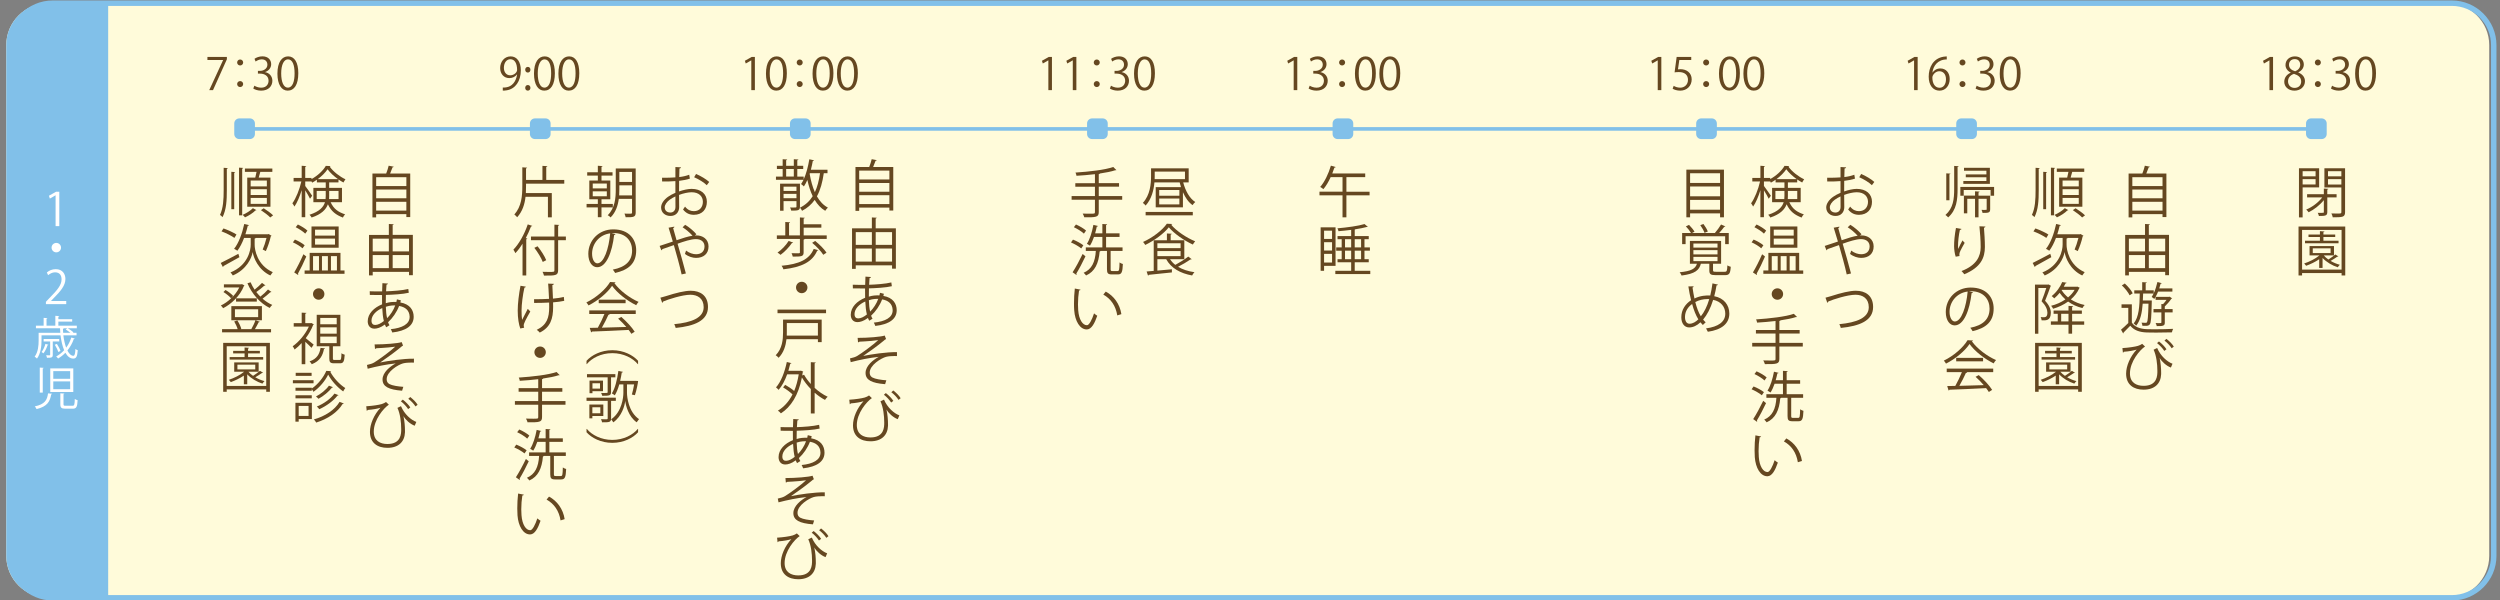 <?xml version="1.0" encoding="utf-8"?>
<!-- Generator: Adobe Illustrator 16.0.0, SVG Export Plug-In . SVG Version: 6.00 Build 0)  -->
<!DOCTYPE svg PUBLIC "-//W3C//DTD SVG 1.1//EN" "http://www.w3.org/Graphics/SVG/1.1/DTD/svg11.dtd">
<svg version="1.1" xmlns="http://www.w3.org/2000/svg" xmlns:xlink="http://www.w3.org/1999/xlink" x="0px" y="0px" width="400px"
	 height="96px" viewBox="0 0 400 96" enable-background="new 0 0 400 96" xml:space="preserve">
<rect x="0" y="0" width="400" height="96" fill="#808080" stroke="none"/>
<g id="レイヤー_1">
</g>
<g id="編集モード">
	<g>
		<path fill="#FFFBDA" d="M398.275,88.949c0,3.688-3.014,6.701-6.701,6.701H7.701C4.015,95.65,1,92.637,1,88.949V7.21
			c0-3.684,3.014-6.7,6.701-6.7h383.873c3.688,0,6.701,3.016,6.701,6.7V88.949z"/>
		<path fill="#81C0E9" d="M17.309,0.5H7.701C4.014,0.5,1,3.515,1,7.201v81.739c0,3.686,3.014,6.701,6.701,6.701h9.608V0.5z"/>
		<polygon fill="#FFFFFF" points="8.894,36.178 8.894,31.251 8.88,31.251 7.977,31.773 7.831,31.317 8.968,30.679 9.489,30.679 
			9.489,36.178 		"/>
		<path fill="#FFFFFF" d="M9.008,38.865c0.419,0,0.756,0.338,0.756,0.758c0,0.418-0.337,0.754-0.756,0.754s-0.757-0.336-0.757-0.754
			C8.251,39.188,8.604,38.865,9.008,38.865"/>
		<path fill="#FFFFFF" d="M10.598,48.659H7.346v-0.373l0.536-0.566c1.307-1.32,1.967-2.121,1.967-3.017
			c0-0.588-0.256-1.132-1.049-1.132c-0.441,0-0.836,0.243-1.101,0.456L7.493,43.6c0.337-0.3,0.835-0.536,1.423-0.536
			c1.109,0,1.55,0.809,1.55,1.564c0,1.036-0.728,1.916-1.865,3.061l-0.434,0.457v0.014h2.431V48.659z"/>
		<path fill="#FFFFFF" d="M10.139,53.658c0.088,0.732,0.243,1.418,0.448,1.967c0.353-0.471,0.631-1.02,0.822-1.621l0.558,0.16
			c-0.021,0.051-0.081,0.074-0.154,0.066c-0.241,0.691-0.595,1.314-1.027,1.85c0.263,0.523,0.594,0.846,0.954,0.846
			c0.206-0.008,0.292-0.316,0.33-1.102c0.104,0.094,0.25,0.184,0.375,0.221c-0.081,1.025-0.257,1.328-0.727,1.328
			c-0.507,0-0.926-0.352-1.256-0.932c-0.346,0.367-0.741,0.674-1.167,0.924c-0.066-0.096-0.213-0.25-0.309-0.328
			c0.469-0.252,0.903-0.596,1.277-1.008c-0.278-0.645-0.469-1.475-0.579-2.371h-3.04v0.852c0,0.846-0.118,2.041-0.727,2.863
			c-0.074-0.096-0.272-0.242-0.374-0.303c0.565-0.762,0.637-1.805,0.637-2.568v-1.256h3.466c-0.021-0.232-0.036-0.475-0.044-0.719
			H5.749v-0.42h1.233v-1.248l0.602,0.045C7.577,50.949,7.54,50.984,7.445,51v1.107h1.41v-1.578l0.63,0.045
			c-0.007,0.051-0.05,0.088-0.146,0.096v0.404h2.21v0.381h-2.21v0.652h2.952v0.42h-1.432c0.324,0.191,0.698,0.455,0.889,0.638
			l-0.088,0.081h0.587v0.412H10.139z M7.745,55.162c-0.014,0.045-0.057,0.066-0.131,0.066c-0.155,0.457-0.396,0.979-0.662,1.301
			c-0.072-0.059-0.213-0.148-0.3-0.207c0.243-0.301,0.477-0.807,0.617-1.307L7.745,55.162z M9.478,54.635H8.443v2.129
			c0,0.441-0.161,0.484-0.925,0.484c-0.015-0.125-0.08-0.285-0.14-0.404c0.272,0.008,0.485,0.008,0.558,0.008
			c0.074-0.008,0.089-0.029,0.089-0.096v-2.121H6.982v-0.396h2.496V54.635z M9.104,55.025c0.242,0.352,0.484,0.836,0.572,1.137
			l-0.359,0.152C9.236,56,8.993,55.516,8.766,55.154L9.104,55.025z M10.749,52.527H10.22c-0.015,0.043-0.065,0.066-0.148,0.088
			c0,0.213,0.016,0.426,0.03,0.631h1.153c-0.213-0.174-0.5-0.383-0.741-0.527L10.749,52.527z"/>
		<path fill="#FFFFFF" d="M8.34,63.004c-0.007,0.051-0.065,0.088-0.146,0.096c-0.199,1.137-0.61,1.938-2.342,2.355
			c-0.053-0.125-0.185-0.328-0.287-0.432c1.601-0.338,1.982-1.014,2.123-2.086L8.34,63.004z M6.364,58.811l0.625,0.045
			c-0.008,0.053-0.052,0.088-0.146,0.096v3.869H6.364V58.811z M8.04,58.943h3.686v3.773H8.04V58.943z M8.524,60.609h2.701v-1.226
			H8.524V60.609z M8.524,62.277h2.701v-1.25H8.524V62.277z M9.654,62.93l0.646,0.045c-0.008,0.051-0.044,0.088-0.139,0.104v1.6
			c0,0.205,0.051,0.242,0.367,0.242h1.058c0.3,0,0.353-0.139,0.382-1.094c0.103,0.096,0.315,0.17,0.454,0.207
			c-0.057,1.094-0.205,1.357-0.793,1.357h-1.151c-0.646,0-0.823-0.156-0.823-0.705V62.93z"/>
		<polygon fill="#654720" points="363.111,14.419 363.111,9.66 363.098,9.66 362.227,10.164 362.084,9.725 363.184,9.107 
			363.688,9.107 363.688,14.419 		"/>
		<path fill="#654720" d="M366.51,11.604c-0.575-0.277-0.83-0.744-0.83-1.198c0-0.824,0.645-1.384,1.504-1.384
			c0.963,0,1.426,0.653,1.426,1.292c0,0.454-0.241,0.95-0.874,1.254v0.03c0.653,0.275,1.059,0.751,1.059,1.389
			c0,0.901-0.737,1.518-1.675,1.518c-1.014,0-1.639-0.646-1.639-1.412c0-0.687,0.412-1.185,1.029-1.461V11.604z M368.189,13.05
			c0-0.666-0.447-1.006-1.148-1.234c-0.623,0.207-0.957,0.659-0.957,1.185c0,0.603,0.404,1.064,1.042,1.064
			C367.807,14.065,368.189,13.604,368.189,13.05 M366.239,10.348c-0.007,0.568,0.397,0.879,0.987,1.058
			c0.461-0.179,0.809-0.54,0.809-1.043c0-0.447-0.25-0.908-0.873-0.908C366.545,9.455,366.239,9.887,366.239,10.348"/>
		<path fill="#654720" d="M371.339,10c0,0.262-0.212,0.475-0.482,0.475c-0.269,0-0.481-0.213-0.481-0.475
			c0-0.27,0.213-0.482,0.481-0.482C371.141,9.519,371.339,9.745,371.339,10 M371.339,13.448c0,0.27-0.212,0.483-0.482,0.483
			c-0.269,0-0.481-0.213-0.481-0.483c0-0.261,0.213-0.474,0.481-0.474C371.141,12.974,371.339,13.2,371.339,13.448"/>
		<path fill="#654720" d="M374.855,11.547c0.625,0.106,1.157,0.61,1.157,1.376c0,0.844-0.609,1.581-1.802,1.581
			c-0.532,0-1.016-0.17-1.256-0.34l0.179-0.454c0.189,0.127,0.616,0.319,1.084,0.319c0.894,0,1.186-0.624,1.186-1.113
			c0-0.781-0.662-1.135-1.356-1.135H373.7v-0.44h0.347c0.512,0,1.17-0.319,1.17-0.986c0-0.46-0.275-0.858-0.913-0.858
			c-0.39,0-0.759,0.191-0.973,0.348l-0.179-0.434c0.258-0.198,0.755-0.396,1.263-0.396c0.973,0,1.406,0.617,1.406,1.256
			c0,0.545-0.349,1.034-0.966,1.254V11.547z"/>
		<path fill="#654720" d="M376.82,11.781c0-1.858,0.724-2.76,1.717-2.76c1.006,0,1.623,0.951,1.623,2.689
			c0,1.843-0.646,2.794-1.701,2.794C377.493,14.505,376.82,13.554,376.82,11.781 M379.565,11.738c0-1.327-0.317-2.241-1.063-2.241
			c-0.632,0-1.078,0.842-1.078,2.241c0,1.398,0.389,2.284,1.057,2.284C379.268,14.022,379.565,13.001,379.565,11.738"/>
		<path fill="#654720" d="M371.062,29.981h-2.642v4.798h-0.586v-7.856h3.228V29.981z M370.494,27.393h-2.073v0.815h2.073V27.393z
			 M368.421,29.512h2.073V28.66h-2.073V29.512z M373.855,31.587h-1.488v2.34c0,0.585-0.285,0.631-1.34,0.631
			c-0.028-0.151-0.107-0.356-0.188-0.506c0.196,0.008,0.373,0.008,0.524,0.008c0.407,0,0.452,0,0.452-0.132v-1.906
			c-0.646,0.807-1.596,1.543-2.438,1.942c-0.099-0.134-0.258-0.329-0.382-0.436c0.923-0.363,1.951-1.134,2.563-1.941h-2.421v-0.515
			h2.678v-0.896l0.718,0.035c-0.009,0.062-0.053,0.107-0.167,0.117v0.744h1.488V31.587z M375.212,26.923v7.014
			c0,0.416-0.107,0.612-0.381,0.717c-0.293,0.107-0.808,0.116-1.588,0.116c-0.026-0.168-0.132-0.452-0.221-0.622
			c0.311,0.01,0.603,0.019,0.852,0.019c0.691,0,0.744,0,0.744-0.24v-3.937h-2.713v-3.068H375.212z M374.618,27.393h-2.138v0.815
			h2.138V27.393z M372.481,29.521h2.138V28.66h-2.138V29.521z"/>
		<path fill="#654720" d="M367.764,36.24h7.476v7.838h-0.586v-0.391h-6.321v0.391h-0.568V36.24z M368.332,43.138h6.321v-6.35h-6.321
			V43.138z M371.808,40.868c0.194,0.231,0.443,0.453,0.735,0.657c0.381-0.241,0.843-0.577,1.107-0.807l0.489,0.301
			c-0.027,0.035-0.09,0.052-0.179,0.052c-0.274,0.195-0.691,0.461-1.063,0.674c0.461,0.274,0.977,0.488,1.48,0.621
			c-0.113,0.089-0.257,0.274-0.337,0.399c-0.887-0.275-1.817-0.834-2.43-1.49v1.596h-0.539V41.48
			c-0.623,0.426-1.385,0.789-2.085,1.046c-0.072-0.098-0.229-0.283-0.319-0.371c0.834-0.276,1.781-0.737,2.439-1.287h-1.578V39.37
			h3.91v1.498H371.808z M374.166,38.518v0.408h-5.363v-0.408h2.385v-0.595h-1.828v-0.398h1.828v-0.541l0.728,0.053
			c-0.01,0.054-0.055,0.098-0.17,0.115v0.373h1.888v0.398h-1.888v0.595H374.166z M370.043,40.495h2.854v-0.762h-2.854V40.495z"/>
		<line fill="none" stroke="#81C0E9" stroke-width="0.58" x1="371.653" y1="20.626" x2="39.943" y2="20.626"/>
		<path fill="#81C0E9" d="M372.272,19.748c0-0.442-0.361-0.804-0.804-0.804h-1.701c-0.441,0-0.803,0.362-0.803,0.804v1.699
			c0,0.443,0.361,0.805,0.803,0.805h1.701c0.442,0,0.804-0.362,0.804-0.805V19.748z"/>
		<polygon fill="#654720" points="306.251,14.418 306.251,9.659 306.236,9.659 305.364,10.162 305.221,9.724 306.32,9.106 
			306.825,9.106 306.825,14.418 		"/>
		<path fill="#654720" d="M309.208,11.604c0.24-0.356,0.673-0.654,1.241-0.654c0.9,0,1.504,0.674,1.504,1.696
			c0,0.972-0.596,1.858-1.633,1.858c-1.034,0-1.729-0.859-1.729-2.235c0-1.425,0.667-2.916,2.39-3.198
			c0.199-0.028,0.377-0.05,0.497-0.05l0.007,0.49c-1.476,0-2.178,1.071-2.299,2.093H309.208z M311.357,12.688
			c0-0.815-0.439-1.291-1.079-1.291c-0.623,0-1.1,0.611-1.1,1.008c0.007,0.971,0.419,1.638,1.157,1.638
			C310.954,14.042,311.357,13.489,311.357,12.688"/>
		<path fill="#654720" d="M314.477,10c0,0.262-0.212,0.475-0.48,0.475c-0.271,0-0.483-0.213-0.483-0.475
			c0-0.269,0.212-0.482,0.483-0.482C314.278,9.518,314.477,9.744,314.477,10 M314.477,13.447c0,0.27-0.212,0.483-0.48,0.483
			c-0.271,0-0.483-0.213-0.483-0.483c0-0.261,0.212-0.474,0.483-0.474C314.278,12.973,314.477,13.199,314.477,13.447"/>
		<path fill="#654720" d="M317.993,11.546c0.625,0.106,1.156,0.61,1.156,1.376c0,0.844-0.609,1.581-1.801,1.581
			c-0.532,0-1.014-0.17-1.256-0.34l0.178-0.454c0.19,0.127,0.616,0.319,1.085,0.319c0.895,0,1.185-0.624,1.185-1.113
			c0-0.781-0.659-1.135-1.354-1.135h-0.349v-0.44h0.349c0.51,0,1.17-0.319,1.17-0.986c0-0.46-0.276-0.858-0.915-0.858
			c-0.389,0-0.759,0.191-0.973,0.348l-0.176-0.434c0.255-0.197,0.752-0.396,1.263-0.396c0.971,0,1.404,0.617,1.404,1.256
			c0,0.545-0.349,1.034-0.966,1.254V11.546z"/>
		<path fill="#654720" d="M319.957,11.78c0-1.858,0.725-2.76,1.718-2.76c1.006,0,1.625,0.951,1.625,2.689
			c0,1.843-0.647,2.794-1.703,2.794C320.633,14.504,319.957,13.553,319.957,11.78 M322.702,11.737c0-1.326-0.317-2.24-1.062-2.24
			c-0.631,0-1.078,0.842-1.078,2.24c0,1.398,0.39,2.285,1.056,2.285C322.405,14.021,322.702,13,322.702,11.737"/>
		<path fill="#654720" d="M343.992,26.672c-0.025,0.053-0.089,0.089-0.195,0.099c-0.099,0.283-0.248,0.664-0.391,0.993h3.219v6.969
			h-0.621v-0.469h-4.831v0.523h-0.596v-7.023h2.2c0.158-0.391,0.319-0.896,0.399-1.25L343.992,26.672z M346.004,28.349h-4.831v1.418
			h4.831V28.349z M346.004,30.326h-4.831v1.4h4.831V30.326z M341.173,33.695h4.831v-1.41h-4.831V33.695z"/>
		<path fill="#654720" d="M343.813,37.584h3.229v6.447h-0.612V43.5h-5.808v0.566h-0.594v-6.482h3.176v-1.746l0.779,0.044
			c-0.009,0.062-0.053,0.106-0.17,0.124V37.584z M343.204,38.188h-2.582v2.04h2.582V38.188z M340.622,42.906h2.582v-2.093h-2.582
			V42.906z M346.43,38.188h-2.614v2.04h2.614V38.188z M343.813,42.906h2.615v-2.093h-2.615V42.906z"/>
		<path fill="#654720" d="M341.093,51.619c0.452,0.684,1.286,1.002,2.386,1.047c0.308,0.01,0.717,0.02,1.179,0.02
			c1.036,0,2.297-0.029,3.041-0.072c-0.071,0.135-0.16,0.398-0.196,0.564c-0.619,0.02-1.612,0.037-2.526,0.037
			c-0.567,0-1.099,0-1.488-0.018c-1.216-0.043-2.067-0.371-2.642-1.082c-0.374,0.398-0.755,0.789-1.075,1.092
			c0.009,0.078-0.009,0.105-0.069,0.141l-0.339-0.6c0.348-0.287,0.771-0.678,1.162-1.066v-2.421h-1.082v-0.568h1.65V51.619z
			 M340.738,47.248c-0.214-0.46-0.744-1.125-1.243-1.587l0.472-0.302c0.505,0.463,1.046,1.101,1.268,1.562L340.738,47.248z
			 M342.832,48.587c-0.107,1.446-0.357,2.696-1.048,3.528c-0.089-0.123-0.267-0.283-0.399-0.363c0.834-0.982,0.949-2.74,0.976-4.787
			h-0.878v-0.515h1.269v-1.305l0.736,0.045c-0.009,0.062-0.063,0.105-0.179,0.115v1.145h1.285v0.486
			c0.248-0.53,0.453-1.188,0.594-1.816l0.685,0.186c-0.018,0.053-0.071,0.089-0.179,0.089c-0.062,0.25-0.131,0.496-0.211,0.745h2.1
			v0.514h-2.287c-0.123,0.302-0.257,0.594-0.398,0.843h2.146l0.087-0.035l0.408,0.274c-0.018,0.036-0.07,0.062-0.123,0.062
			c-0.249,0.391-0.676,0.877-1.048,1.231v0.418h1.251v0.533h-1.251v1.604c0,0.275-0.042,0.424-0.256,0.506
			c-0.203,0.088-0.524,0.088-1.028,0.088c-0.026-0.143-0.107-0.346-0.187-0.488c0.187,0.01,0.354,0.01,0.496,0.01
			c0.144,0,0.248,0,0.301-0.01c0.099,0,0.126-0.027,0.126-0.113V49.98h-1.261v-0.533h1.261V48.64l0.273,0.019
			c0.196-0.204,0.391-0.452,0.551-0.684h-1.747v-0.479c-0.072,0.125-0.142,0.239-0.213,0.337c-0.09-0.089-0.293-0.247-0.417-0.319
			c0.107-0.15,0.212-0.346,0.311-0.549H342.9c-0.009,0.372-0.026,0.744-0.045,1.108h1.153l0.285,0.008
			c-0.009,0.055-0.009,0.125-0.009,0.196c-0.062,2.535-0.117,3.341-0.311,3.609c-0.124,0.158-0.249,0.211-0.452,0.238
			c-0.089,0.008-0.205,0.008-0.327,0.008c-0.125,0-0.269,0-0.408-0.008c-0.01-0.15-0.062-0.363-0.143-0.498
			c0.282,0.027,0.541,0.027,0.655,0.027c0.105,0,0.169-0.018,0.223-0.105c0.114-0.168,0.185-0.896,0.239-2.961H342.832z"/>
		<path fill="#654720" d="M339.586,55.695c1-0.062,2.004-0.213,2.481-0.355c0.302-0.098,0.479-0.188,0.684-0.326l0.453,0.426
			c-0.844,0.557-2.413,2.418-2.413,4.309c0,1.48,1.037,1.984,2.181,1.984c2.208,0,2.208-1.666,2.208-2.385
			c0-1.119-0.159-2.438-0.603-3.395l0.568-0.275c0.539,1.285,1.612,2.215,2.455,2.518l-0.257,0.611
			c-0.709-0.248-1.489-0.967-1.791-1.525h-0.008c0.176,0.799,0.238,1.67,0.238,2.334v0.246c-0.054,1.498-1.02,2.484-2.812,2.484
			c-1.552,0-2.793-0.762-2.793-2.555c0-1.223,0.648-2.756,1.686-3.857c-0.462,0.143-1.207,0.295-2.041,0.346
			c-0.024,0.072-0.08,0.135-0.158,0.143L339.586,55.695z M346.289,56.146c-0.249-0.389-0.702-0.895-1.162-1.25l0.311-0.266
			c0.488,0.383,0.938,0.844,1.197,1.252L346.289,56.146z M347.468,55.723c-0.267-0.426-0.701-0.879-1.151-1.225l0.309-0.283
			c0.496,0.389,0.922,0.807,1.181,1.242L347.468,55.723z"/>
		<path fill="#654720" d="M326.197,30.423c0,1.65-0.068,3.094-0.681,4.319c-0.099-0.108-0.283-0.276-0.408-0.354
			c0.523-1.137,0.586-2.475,0.586-3.964V26.85l0.673,0.044c-0.008,0.053-0.054,0.098-0.17,0.115V30.423z M326.916,33.474v-5.985
			l0.613,0.044c-0.01,0.054-0.045,0.088-0.151,0.107v5.834H326.916z M328.149,26.824l0.675,0.043
			c-0.009,0.053-0.054,0.098-0.17,0.116v7.475h-0.505V26.824z M330.934,33.616c-0.026,0.026-0.08,0.053-0.168,0.062
			c-0.347,0.372-1.057,0.834-1.657,1.1c-0.081-0.115-0.259-0.293-0.382-0.398c0.602-0.257,1.292-0.701,1.641-1.073L330.934,33.616z
			 M329.462,28.419h1.286c0.07-0.283,0.15-0.628,0.203-0.922h-1.861v-0.532h4.39v0.532h-1.924c-0.063,0.267-0.161,0.612-0.259,0.922
			h1.88v4.664h-3.715V28.419z M332.602,28.889h-2.59v0.932h2.59V28.889z M332.602,30.273h-2.59v0.931h2.59V30.273z M332.602,31.666
			h-2.59v0.948h2.59V31.666z M333.141,34.795c-0.31-0.338-0.966-0.825-1.489-1.17l0.443-0.302c0.516,0.318,1.181,0.798,1.508,1.134
			L333.141,34.795z"/>
		<path fill="#654720" d="M325.225,42.071c0.69-0.336,1.781-0.911,2.819-1.462l0.167,0.541c-0.922,0.522-1.924,1.082-2.553,1.42
			c0,0.069-0.036,0.132-0.089,0.158L325.225,42.071z M325.666,36.548c0.702,0.248,1.606,0.664,2.075,0.975l-0.327,0.541
			c-0.454-0.329-1.348-0.78-2.066-1.046L325.666,36.548z M330.826,38.074c-0.026,0.052-0.087,0.088-0.176,0.097v0.984
			c-0.01,0.763,0.39,3.289,2.898,4.39c-0.114,0.142-0.292,0.381-0.39,0.532c-1.952-0.914-2.696-2.874-2.819-3.733h-0.008
			c-0.135,0.869-0.94,2.775-3.176,3.733c-0.07-0.135-0.258-0.373-0.372-0.488c2.812-1.127,3.244-3.618,3.235-4.434v-1.081h-1.063
			c-0.302,0.799-0.665,1.516-1.072,2.048c-0.125-0.097-0.364-0.231-0.524-0.311c0.719-0.887,1.295-2.43,1.623-3.973l0.771,0.187
			c-0.026,0.062-0.089,0.097-0.203,0.097c-0.106,0.452-0.239,0.913-0.381,1.357h3.626l0.098-0.036l0.471,0.292
			c-0.019,0.027-0.08,0.062-0.135,0.081c-0.158,0.762-0.497,1.72-0.789,2.359c-0.122-0.071-0.363-0.188-0.504-0.249
			c0.203-0.46,0.451-1.206,0.61-1.853H330.826z"/>
		<path fill="#654720" d="M327.777,45.51l0.381,0.23c-0.009,0.026-0.045,0.062-0.072,0.08c-0.229,0.673-0.574,1.569-0.875,2.305
			c0.681,0.728,0.92,1.349,0.92,1.916c0,1.277-0.78,1.24-1.471,1.215c-0.009-0.15-0.072-0.381-0.152-0.521
			c0.135,0.018,0.268,0.025,0.384,0.025c0.345,0,0.691,0,0.691-0.754c-0.01-0.496-0.25-1.099-0.932-1.809
			c0.282-0.674,0.56-1.499,0.752-2.119h-1.268v7.315h-0.539v-7.856h2.083L327.777,45.51z M331.538,50.209v1.215h1.933v0.533h-1.933
			v1.428h-0.578v-1.428h-2.819v-0.533h1.099v-1.215h-0.665v-0.523h2.386v-0.743l0.754,0.044c-0.009,0.062-0.063,0.107-0.176,0.125
			v0.574h1.56v0.523H331.538z M332.378,45.857l0.382,0.185c-0.019,0.044-0.051,0.062-0.078,0.089
			c-0.312,0.692-0.78,1.287-1.349,1.774c0.637,0.416,1.393,0.727,2.216,0.896c-0.123,0.115-0.283,0.336-0.363,0.488
			c-0.85-0.204-1.63-0.559-2.287-1.039c-0.728,0.524-1.57,0.905-2.404,1.153c-0.06-0.142-0.203-0.363-0.318-0.478
			c0.789-0.195,1.597-0.541,2.286-1.02c-0.354-0.311-0.663-0.666-0.92-1.047c-0.249,0.311-0.541,0.611-0.869,0.886
			c-0.099-0.113-0.274-0.292-0.407-0.371c0.824-0.655,1.391-1.533,1.685-2.243l0.709,0.105c-0.027,0.071-0.072,0.099-0.179,0.106
			c-0.08,0.169-0.176,0.355-0.283,0.541h2.076L332.378,45.857z M329.789,51.424h1.17v-1.215h-1.17V51.424z M329.888,46.379
			l-0.026,0.044c0.256,0.426,0.61,0.816,1.028,1.163c0.425-0.347,0.788-0.754,1.047-1.207H329.888z"/>
		<path fill="#654720" d="M325.614,54.854h7.476v7.838h-0.587v-0.391h-6.322v0.391h-0.566V54.854z M326.181,61.752h6.322v-6.348
			h-6.322V61.752z M329.656,59.482c0.196,0.232,0.443,0.451,0.736,0.656c0.383-0.24,0.842-0.578,1.109-0.807l0.486,0.301
			c-0.027,0.035-0.087,0.055-0.177,0.055c-0.272,0.193-0.691,0.461-1.063,0.674c0.459,0.273,0.975,0.488,1.481,0.619
			c-0.116,0.088-0.26,0.275-0.338,0.398c-0.887-0.273-1.819-0.832-2.43-1.488v1.596h-0.541v-1.391
			c-0.62,0.424-1.383,0.787-2.083,1.045c-0.071-0.1-0.231-0.283-0.32-0.373c0.833-0.273,1.783-0.736,2.438-1.285h-1.578v-1.498h3.91
			v1.498H329.656z M332.015,57.133v0.408h-5.363v-0.408h2.385v-0.594h-1.825v-0.398h1.825v-0.543l0.728,0.055
			c-0.01,0.053-0.055,0.098-0.168,0.115v0.373h1.889v0.398h-1.889v0.594H332.015z M327.892,59.109h2.856v-0.762h-2.856V59.109z"/>
		<path fill="#654720" d="M313.214,30.21c0,1.773-0.161,3.379-1.508,4.576c-0.089-0.125-0.294-0.301-0.436-0.389
			c1.259-1.101,1.399-2.563,1.399-4.187v-3.662l0.72,0.045c-0.009,0.062-0.054,0.105-0.176,0.123V30.21z M312.078,27.781
			c-0.009,0.053-0.054,0.097-0.169,0.106v4.159h-0.506v-4.31L312.078,27.781z M313.657,29.91h5.399v1.409h-0.56v-0.922h-4.301v0.922
			h-0.539V29.91z M318.381,26.85v2.571h-4.247v-0.46h3.69v-0.603h-3.3v-0.453h3.3V27.32h-3.583V26.85H318.381z M318.427,31.302
			v2.171c0,0.576-0.267,0.594-1.216,0.594c-0.025-0.15-0.097-0.345-0.168-0.488c0.168,0,0.328,0.01,0.453,0.01
			c0.337,0,0.373,0,0.373-0.116v-1.666h-1.305v2.971h-0.558v-2.971h-1.242v2.323h-0.541v-2.828h1.783v-0.692l0.735,0.054
			c-0.008,0.062-0.053,0.106-0.178,0.115v0.524H318.427z"/>
		<path fill="#654720" d="M312.912,41.07c-0.169-0.478-0.249-1.17-0.258-1.667c0-0.834,0.089-1.799,0.3-2.926l0.888,0.151
			c-0.036,0.115-0.142,0.142-0.256,0.149c-0.178,0.738-0.302,1.864-0.302,2.583c0,0.194,0.009,0.353,0.024,0.479
			c0.179-0.436,0.507-1.038,0.693-1.375c0.08,0.115,0.258,0.302,0.347,0.391c-0.656,1.179-0.852,1.516-0.852,1.889
			c0,0.071,0.009,0.141,0.026,0.221L312.912,41.07z M317.664,36.247c-0.01,0.106-0.08,0.149-0.23,0.195
			c0.062,0.772,0.15,2.057,0.15,3.077c-0.008,1.711-0.63,3.254-3.299,4.362c-0.098-0.142-0.309-0.381-0.443-0.514
			c2.422-0.922,3.068-2.384,3.068-3.84c0-1.09-0.107-2.376-0.203-3.324L317.664,36.247z"/>
		<path fill="#654720" d="M315.678,46.76c-0.036,0.08-0.105,0.142-0.222,0.142c-0.319,2.758-1.242,5.161-2.713,5.161
			c-0.744,0-1.418-0.746-1.418-2.145c0-2.127,1.656-3.91,3.99-3.91c2.562,0,3.67,1.62,3.67,3.35c0,2.11-1.224,3.13-3.369,3.628
			c-0.08-0.145-0.231-0.381-0.372-0.543c2.038-0.391,3.086-1.383,3.086-3.059c0-1.462-0.94-2.792-3.015-2.792
			c-0.09,0-0.187,0.008-0.268,0.017L315.678,46.76z M314.828,46.646c-1.793,0.221-2.901,1.702-2.901,3.254
			c0,0.947,0.408,1.541,0.835,1.541C313.833,51.441,314.604,49.074,314.828,46.646"/>
		<path fill="#654720" d="M315.687,54.48c-0.027,0.07-0.097,0.115-0.186,0.133c0.869,1.207,2.472,2.395,3.866,2.996
			c-0.144,0.143-0.283,0.355-0.382,0.533c-1.409-0.691-3.006-1.906-3.856-3.104c-0.736,1.1-2.217,2.359-3.77,3.141
			c-0.07-0.127-0.222-0.355-0.347-0.48c1.561-0.754,3.095-2.084,3.797-3.271L315.687,54.48z M311.475,59.543v-0.566h7.439v0.566
			h-4.265l0.106,0.035c-0.026,0.062-0.099,0.09-0.213,0.1c-0.267,0.602-0.665,1.398-1.046,2.055
			c1.179-0.025,2.553-0.068,3.901-0.113c-0.399-0.463-0.86-0.941-1.305-1.332l0.506-0.273c0.835,0.719,1.73,1.693,2.145,2.367
			l-0.53,0.338c-0.116-0.188-0.257-0.4-0.435-0.621c-2.154,0.113-4.443,0.213-5.861,0.258c-0.018,0.08-0.071,0.115-0.143,0.123
			l-0.221-0.711c0.372,0,0.808-0.008,1.296-0.025c0.363-0.639,0.779-1.508,1.054-2.199H311.475z M312.99,57.256h4.301v0.559h-4.301
			V57.256z"/>
		<path fill="#81C0E9" d="M316.307,19.748c0-0.442-0.36-0.804-0.804-0.804h-1.7c-0.443,0-0.805,0.362-0.805,0.804v1.699
			c0,0.443,0.361,0.805,0.805,0.805h1.7c0.443,0,0.804-0.362,0.804-0.805V19.748z"/>
		<polygon fill="#654720" points="265.237,14.418 265.237,9.659 265.224,9.659 264.351,10.162 264.209,9.724 265.31,9.106 
			265.813,9.106 265.813,14.418 		"/>
		<path fill="#654720" d="M270.599,9.106v0.489h-1.907l-0.219,1.503c0.113-0.014,0.226-0.028,0.411-0.028
			c0.942,0,1.786,0.561,1.786,1.631c0,1.052-0.779,1.803-1.83,1.803c-0.531,0-0.979-0.155-1.219-0.312l0.171-0.461
			c0.196,0.134,0.588,0.297,1.048,0.297c0.667,0,1.243-0.489,1.235-1.255c0-0.731-0.468-1.243-1.463-1.243
			c-0.284,0-0.502,0.021-0.681,0.05l0.334-2.475H270.599z"/>
		<path fill="#654720" d="M273.465,10c0,0.262-0.212,0.475-0.482,0.475c-0.269,0-0.483-0.213-0.483-0.475
			c0-0.269,0.215-0.482,0.483-0.482C273.266,9.518,273.465,9.744,273.465,10 M273.465,13.447c0,0.27-0.212,0.483-0.482,0.483
			c-0.269,0-0.483-0.213-0.483-0.483c0-0.261,0.215-0.474,0.483-0.474C273.266,12.973,273.465,13.199,273.465,13.447"/>
		<path fill="#654720" d="M275.038,11.78c0-1.858,0.724-2.76,1.718-2.76c1.005,0,1.623,0.951,1.623,2.689
			c0,1.843-0.645,2.794-1.701,2.794C275.712,14.504,275.038,13.553,275.038,11.78 M277.783,11.737c0-1.326-0.318-2.24-1.062-2.24
			c-0.634,0-1.08,0.842-1.08,2.24c0,1.398,0.391,2.285,1.058,2.285C277.486,14.021,277.783,13,277.783,11.737"/>
		<path fill="#654720" d="M278.946,11.78c0-1.858,0.724-2.76,1.715-2.76c1.009,0,1.625,0.951,1.625,2.689
			c0,1.843-0.646,2.794-1.701,2.794C279.619,14.504,278.946,13.553,278.946,11.78 M281.691,11.737c0-1.326-0.317-2.24-1.063-2.24
			c-0.632,0-1.079,0.842-1.079,2.24c0,1.398,0.389,2.285,1.058,2.285C281.394,14.021,281.691,13,281.691,11.737"/>
		<path fill="#654720" d="M296.797,28.58c-0.471,0.16-1.056,0.274-1.722,0.355c0,0.558-0.009,1.178-0.009,1.693
			c0.693-0.24,1.438-0.408,2.005-0.408c1.507,0,2.447,0.816,2.447,2.066c0,1.17-0.718,2.083-2.084,2.083
			c-0.656,0-1.249-0.23-1.728-0.852c0.105-0.132,0.229-0.31,0.318-0.461c0.436,0.55,0.906,0.728,1.418,0.728
			c0.94,0,1.438-0.674,1.438-1.498c0-0.86-0.63-1.534-1.818-1.526c-0.567,0.009-1.303,0.169-1.996,0.426
			c0,0.657,0.019,1.711,0.019,1.959c0,0.798-0.521,1.41-1.392,1.41c-0.816,0-1.498-0.506-1.498-1.366
			c0-0.566,0.407-1.205,1.108-1.702c0.318-0.221,0.727-0.452,1.179-0.639v-1.871c-0.709,0.062-1.417,0.071-2.129,0.062l-0.009-0.603
			c0.78,0.008,1.491,0,2.138-0.054v-1.658l0.896,0.053c-0.009,0.107-0.099,0.168-0.249,0.187c-0.019,0.346-0.027,0.868-0.036,1.366
			c0.596-0.071,1.135-0.195,1.596-0.373L296.797,28.58z M294.491,33.11c0-0.23-0.009-0.958-0.009-1.684
			c-0.327,0.15-0.638,0.336-0.905,0.523c-0.461,0.328-0.807,0.825-0.807,1.214c0,0.462,0.303,0.843,0.905,0.843
			c0.452,0,0.815-0.312,0.815-0.888V33.11z M299.501,29.634c-0.452-0.453-1.304-0.967-2.021-1.276l0.31-0.525
			c0.762,0.329,1.613,0.834,2.102,1.278L299.501,29.634z"/>
		<path fill="#654720" d="M297.596,37.683c0.098-0.009,0.176-0.018,0.265-0.018c0.968,0,1.923,0.576,1.923,1.773
			c0,1.153-0.788,1.826-2.003,1.826c-0.522,0-1.214-0.195-1.773-0.638c0.063-0.135,0.135-0.364,0.179-0.533
			c0.514,0.398,1.127,0.585,1.595,0.585c0.834,0,1.357-0.451,1.357-1.25c0-0.656-0.452-1.171-1.394-1.171
			c-0.744,0-1.915,0.382-2.916,0.738c0.417,1.409,0.984,3.43,1.331,4.76l-0.685,0.151c-0.274-1.276-0.858-3.388-1.239-4.69
			c-0.569,0.204-1.366,0.469-1.846,0.647c-0.009,0.08-0.072,0.159-0.15,0.194l-0.285-0.709c0.568-0.178,1.465-0.47,2.111-0.7
			c-0.265-0.905-0.515-1.704-0.673-2.217l0.91-0.169c0.011,0.116-0.034,0.16-0.184,0.24c0.194,0.683,0.354,1.259,0.549,1.933
			c0.958-0.329,1.863-0.622,2.555-0.719c-0.398-0.453-1.1-1.055-1.588-1.348l0.408-0.4c0.594,0.338,1.382,1.003,1.8,1.509
			L297.596,37.683z"/>
		<path fill="#654720" d="M292.079,47.629c0.205-0.043,0.498-0.124,0.915-0.257c1.569-0.506,2.969-0.852,3.945-0.852
			c1.489,0,2.758,0.736,2.758,2.598c0,2.199-2.174,3.051-5.17,3.352c-0.027-0.133-0.143-0.443-0.232-0.604
			c2.741-0.257,4.709-1.002,4.709-2.713c0-1.392-0.955-1.994-2.127-1.994c-1.268,0-3.547,0.735-4.354,1.08
			c0,0.09-0.08,0.178-0.16,0.204L292.079,47.629z"/>
		<path fill="#654720" d="M288.109,32.348h-1.817c0.507,1.117,1.251,1.587,2.323,1.951c-0.142,0.124-0.291,0.336-0.354,0.514
			c-1.1-0.425-1.862-0.967-2.403-2.128c-0.302,0.825-1.021,1.597-2.607,2.119c-0.062-0.125-0.231-0.354-0.336-0.443
			c1.614-0.523,2.242-1.242,2.473-2.013h-1.854V30.06h1.978v-0.878h-1.418v-0.425c-0.249,0.177-0.497,0.336-0.754,0.469
			c-0.026-0.054-0.07-0.123-0.106-0.195h-1.003v0.727c0.258,0.329,0.949,1.322,1.109,1.561l-0.346,0.48
			c-0.134-0.294-0.479-0.896-0.764-1.349v4.302h-0.566v-4.328c-0.311,1.02-0.735,2.022-1.162,2.626
			c-0.08-0.161-0.222-0.391-0.327-0.524c0.567-0.771,1.152-2.225,1.436-3.494h-1.241v-0.559h1.295v-1.952l0.736,0.055
			c-0.01,0.053-0.054,0.096-0.17,0.115v1.782h1.003v0.178c0.947-0.515,1.853-1.339,2.287-2.111c0.107,0,0.203,0.01,0.754,0.027
			c-0.01,0.053-0.062,0.088-0.125,0.105c0.577,0.791,1.605,1.597,2.52,2.014c-0.116,0.142-0.241,0.354-0.319,0.514
			c-0.258-0.132-0.532-0.301-0.798-0.487v0.47h-1.489v0.878h2.047V32.348z M284.066,31.852h1.419
			c0.018-0.169,0.026-0.338,0.026-0.506v-0.798h-1.445V31.852z M287.471,28.658c-0.646-0.461-1.268-1.028-1.667-1.577
			c-0.354,0.531-0.921,1.099-1.569,1.577H287.471z M287.562,30.547h-1.499v0.816c0,0.16-0.009,0.329-0.018,0.489h1.517V30.547z"/>
		<path fill="#654720" d="M280.582,38.33c0.55,0.23,1.224,0.612,1.562,0.914l-0.347,0.487c-0.32-0.302-0.984-0.709-1.543-0.958
			L280.582,38.33z M280.467,43.588c0.426-0.7,1.028-1.889,1.472-2.909l0.461,0.363c-0.399,0.941-0.94,2.05-1.331,2.731
			c0.036,0.045,0.046,0.091,0.046,0.125c0,0.036-0.01,0.07-0.027,0.098L280.467,43.588z M281.051,35.919
			c0.542,0.256,1.216,0.663,1.535,0.983c-0.196,0.256-0.275,0.373-0.355,0.479c-0.319-0.32-0.975-0.754-1.525-1.029L281.051,35.919z
			 M287.869,43.278h0.647v0.532h-6.381v-0.532h0.805v-2.819h4.929V43.278z M287.578,39.642h-4.346v-3.405h4.346V39.642z
			 M283.481,43.278h0.95v-2.296h-0.95V43.278z M286.993,36.751H283.8v0.94h3.193V36.751z M286.993,38.179H283.8v0.957h3.193V38.179z
			 M285.858,40.982h-0.948v2.296h0.948V40.982z M287.302,40.982h-0.955v2.296h0.955V40.982z"/>
		<path fill="#654720" d="M285.3,47.045c0,0.506-0.407,0.914-0.915,0.914c-0.505,0-0.912-0.407-0.912-0.914s0.407-0.914,0.912-0.914
			C284.91,46.131,285.3,46.558,285.3,47.045"/>
		<path fill="#654720" d="M288.446,54.863v0.586h-3.75v1.979c0,0.449-0.134,0.627-0.452,0.727c-0.328,0.104-0.904,0.113-1.862,0.104
			c-0.044-0.166-0.16-0.424-0.257-0.592c0.427,0.018,0.834,0.018,1.145,0.018c0.753,0,0.815,0,0.815-0.256v-1.979h-3.734v-0.586
			h3.734v-1.498h-3.139v-0.568h3.139v-1.438c-0.976,0.117-2.004,0.207-2.953,0.258c-0.019-0.15-0.089-0.381-0.159-0.514
			c2.146-0.143,4.727-0.426,6.037-0.895l0.516,0.506c-0.027,0.018-0.055,0.025-0.107,0.025c-0.018,0-0.044,0-0.08-0.008
			c-0.638,0.211-1.507,0.381-2.464,0.521c-0.018,0.062-0.062,0.088-0.178,0.105v1.438h3.246v0.568h-3.246v1.498H288.446z"/>
		<path fill="#654720" d="M280.573,61.832c0.575,0.221,1.294,0.611,1.657,0.912l-0.337,0.498c-0.354-0.303-1.063-0.711-1.64-0.959
			L280.573,61.832z M280.511,67.055c0.462-0.699,1.117-1.906,1.605-2.928l0.452,0.373c-0.443,0.949-1.029,2.066-1.464,2.766
			c0.035,0.045,0.044,0.09,0.044,0.125c0,0.037-0.009,0.072-0.025,0.1L280.511,67.055z M281.05,59.41
			c0.569,0.25,1.27,0.656,1.614,0.977l-0.345,0.488c-0.336-0.328-1.027-0.764-1.605-1.029L281.05,59.41z M286.594,66.566
			c0,0.248,0.044,0.293,0.292,0.293h0.815c0.258,0,0.294-0.186,0.321-1.375c0.131,0.107,0.372,0.203,0.53,0.248
			c-0.053,1.33-0.203,1.668-0.798,1.668h-0.947c-0.641,0-0.799-0.178-0.799-0.834v-2.924h-1.012
			c-0.026,0.041-0.069,0.068-0.159,0.086c-0.16,1.914-0.771,3.219-2.174,3.84c-0.087-0.123-0.265-0.328-0.39-0.434
			c1.296-0.551,1.847-1.711,1.951-3.492h-1.604v-0.568h2.652v-1.678h-1.34c-0.186,0.543-0.408,1.031-0.646,1.402
			c-0.116-0.09-0.347-0.232-0.488-0.303c0.46-0.691,0.824-1.871,1.037-3.023l0.735,0.178c-0.019,0.062-0.079,0.098-0.194,0.098
			c-0.071,0.355-0.16,0.727-0.267,1.082h1.163v-1.498l0.771,0.052c-0.009,0.062-0.062,0.106-0.179,0.124v1.322h2.156v0.566h-2.156
			v1.678h2.634v0.568h-1.906V66.566z"/>
		<path fill="#654720" d="M281.78,69.836c-0.019,0.078-0.116,0.131-0.241,0.141c-0.107,0.666-0.167,1.463-0.167,2.209
			c0,0.328,0.018,0.648,0.036,0.93c0.104,1.508,0.717,2.422,1.399,2.412c0.354,0,0.815-0.904,1.135-1.898
			c0.124,0.127,0.363,0.293,0.515,0.383c-0.407,1.197-0.923,2.172-1.658,2.189c-1.126,0.018-1.906-1.348-2.031-3.051
			c-0.026-0.336-0.035-0.709-0.035-1.107c0-0.781,0.044-1.631,0.133-2.387L281.78,69.836z M287.657,73.959
			c-0.248-1.553-1.037-2.67-2.234-3.334l0.39-0.48c1.295,0.691,2.243,1.969,2.502,3.611L287.657,73.959z"/>
		<path fill="#654720" d="M269.818,27.143h6.013v7.626h-0.62v-0.63h-4.797v0.63h-0.596V27.143z M275.211,27.72h-4.796v1.551h4.796
			V27.72z M275.211,29.838h-4.796v1.57h4.796V29.838z M270.414,33.554h4.795v-1.57h-4.795V33.554z"/>
		<path fill="#654720" d="M274.084,43.233c0,0.213,0.062,0.25,0.47,0.25h1.384c0.355,0,0.408-0.117,0.442-1.021
			c0.134,0.09,0.375,0.187,0.542,0.223c-0.071,1.099-0.247,1.338-0.923,1.338h-1.49c-0.815,0-1.019-0.157-1.019-0.779v-1.048h-1.349
			c-0.274,1.03-0.912,1.607-3.086,1.89c-0.054-0.15-0.194-0.398-0.31-0.522c1.862-0.188,2.52-0.559,2.767-1.367h-1.126v-3.651h4.992
			v3.651h-1.295V43.233z M269.695,37.798v1.259h-0.551v-1.773h1.419c-0.177-0.312-0.505-0.745-0.823-1.064l0.505-0.24
			c0.327,0.329,0.708,0.781,0.877,1.091l-0.407,0.213h3.663c0.327-0.372,0.753-0.957,0.991-1.365l0.691,0.3
			c-0.026,0.053-0.096,0.071-0.185,0.071c-0.205,0.292-0.523,0.673-0.815,0.993h1.542v1.773h-0.577v-1.259H269.695z M270.944,39.617
			h3.858v-0.657h-3.858V39.617z M270.944,40.699h3.858v-0.674h-3.858V40.699z M270.944,41.781h3.858v-0.684h-3.858V41.781z
			 M272.55,35.838c0.285,0.372,0.586,0.878,0.701,1.206l-0.532,0.213c-0.107-0.337-0.398-0.852-0.674-1.233L272.55,35.838z"/>
		<path fill="#654720" d="M274.873,45.537c-0.018,0.08-0.114,0.116-0.23,0.134c-0.098,0.61-0.221,1.196-0.364,1.721
			c1.553,0.292,2.413,1.417,2.413,2.783c0,1.578-1.197,2.59-3.439,2.908c-0.089-0.186-0.188-0.379-0.285-0.541
			c1.959-0.256,3.076-1.055,3.076-2.35c0-1.072-0.683-1.978-1.941-2.215c-0.418,1.365-0.983,2.42-1.605,3.157
			c0.115,0.158,0.268,0.301,0.407,0.434L272.452,52c-0.132-0.133-0.257-0.273-0.381-0.434c-0.576,0.549-1.205,0.824-1.801,0.824
			c-0.78,0-1.26-0.664-1.26-1.631c0-1.205,0.668-2.136,1.562-2.722c-0.167-0.675-0.311-1.409-0.433-2.208l0.85-0.018
			c-0.009,0.079-0.062,0.169-0.186,0.194c0.09,0.612,0.186,1.207,0.31,1.757c0.977-0.489,1.915-0.489,2.314-0.489
			c0.071,0,0.151,0,0.215,0.01c0.14-0.586,0.265-1.24,0.354-1.942L274.873,45.537z M271.734,51.096
			c-0.399-0.648-0.729-1.471-0.993-2.456c-0.56,0.391-1.144,1.09-1.144,2.075c0,0.629,0.239,1.082,0.718,1.082
			C270.866,51.797,271.335,51.479,271.734,51.096 M272.133,50.609c0.531-0.646,0.994-1.553,1.349-2.75
			c-0.099-0.009-0.212-0.009-0.31-0.009c-0.684,0.009-1.349,0.161-1.925,0.479C271.476,49.217,271.76,50.006,272.133,50.609"/>
		<path fill="#81C0E9" d="M274.697,19.748c0-0.442-0.362-0.804-0.805-0.804h-1.699c-0.442,0-0.805,0.362-0.805,0.804v1.699
			c0,0.443,0.362,0.805,0.805,0.805h1.699c0.442,0,0.805-0.362,0.805-0.805V19.748z"/>
		<polygon fill="#654720" points="206.989,14.418 206.989,9.659 206.976,9.659 206.103,10.162 205.962,9.724 207.062,9.106 
			207.565,9.106 207.565,14.418 		"/>
		<path fill="#654720" d="M211.28,11.546c0.624,0.106,1.157,0.61,1.157,1.376c0,0.844-0.609,1.581-1.802,1.581
			c-0.532,0-1.016-0.17-1.256-0.34l0.177-0.454c0.191,0.127,0.618,0.319,1.087,0.319c0.893,0,1.185-0.624,1.185-1.113
			c0-0.781-0.662-1.135-1.356-1.135h-0.347v-0.44h0.347c0.512,0,1.171-0.319,1.171-0.986c0-0.46-0.276-0.858-0.916-0.858
			c-0.39,0-0.759,0.191-0.971,0.348l-0.179-0.434c0.258-0.197,0.753-0.396,1.263-0.396c0.973,0,1.404,0.617,1.404,1.256
			c0,0.545-0.347,1.034-0.964,1.254V11.546z"/>
		<path fill="#654720" d="M215.218,10c0,0.262-0.215,0.475-0.482,0.475c-0.27,0-0.483-0.213-0.483-0.475
			c0-0.269,0.214-0.482,0.483-0.482C215.018,9.518,215.218,9.744,215.218,10 M215.218,13.447c0,0.27-0.215,0.483-0.482,0.483
			c-0.27,0-0.483-0.213-0.483-0.483c0-0.261,0.214-0.474,0.483-0.474C215.018,12.973,215.218,13.199,215.218,13.447"/>
		<path fill="#654720" d="M216.79,11.78c0-1.858,0.724-2.76,1.716-2.76c1.009,0,1.625,0.951,1.625,2.689
			c0,1.843-0.645,2.794-1.701,2.794C217.464,14.504,216.79,13.553,216.79,11.78 M219.535,11.737c0-1.326-0.317-2.24-1.064-2.24
			c-0.632,0-1.078,0.842-1.078,2.24c0,1.398,0.391,2.285,1.059,2.285C219.238,14.021,219.535,13,219.535,11.737"/>
		<path fill="#654720" d="M220.698,11.78c0-1.858,0.724-2.76,1.715-2.76c1.008,0,1.626,0.951,1.626,2.689
			c0,1.843-0.646,2.794-1.701,2.794C221.372,14.504,220.698,13.553,220.698,11.78 M223.443,11.737c0-1.326-0.318-2.24-1.064-2.24
			c-0.631,0-1.078,0.842-1.078,2.24c0,1.398,0.39,2.285,1.056,2.285C223.145,14.021,223.443,13,223.443,11.737"/>
		<path fill="#654720" d="M219.132,30.672v0.585h-3.707v3.521h-0.621v-3.521h-3.689v-0.585h3.689v-2.333h-1.897
			c-0.336,0.745-0.744,1.428-1.169,1.925c-0.126-0.106-0.354-0.267-0.507-0.354c0.691-0.771,1.331-2.103,1.712-3.406l0.763,0.221
			c-0.026,0.062-0.089,0.099-0.205,0.099c-0.096,0.311-0.212,0.62-0.336,0.931h5.269v0.585h-3.008v2.333H219.132z"/>
		<path fill="#654720" d="M213.688,42.542h-1.836v0.791h-0.55V36.37h2.386V42.542z M213.128,36.903h-1.276v1.321h1.276V36.903z
			 M211.852,40.085h1.276v-1.338h-1.276V40.085z M211.852,42h1.276v-1.383h-1.276V42z M216.756,43.323h2.489v0.532h-5.593v-0.532
			h2.535v-1.356h-2.181v-0.498h0.664v-1.356h-0.877V39.58h0.877v-1.312h-0.664v-0.497h2.181v-0.993
			c-0.674,0.089-1.374,0.161-2.03,0.213c-0.025-0.133-0.098-0.337-0.169-0.46c1.553-0.135,3.36-0.381,4.336-0.684l0.523,0.444
			c-0.017,0.027-0.053,0.035-0.097,0.035c-0.019,0-0.045,0-0.072-0.008c-0.479,0.132-1.107,0.256-1.799,0.362
			c-0.026,0.018-0.062,0.036-0.124,0.045v1.045h2.242v0.497h-0.683v1.312h0.87v0.532h-0.87v1.356h0.683v0.498h-2.242V43.323z
			 M215.203,39.58h0.984v-1.312h-0.984V39.58z M215.203,41.468h0.984v-1.356h-0.984V41.468z M217.774,38.268h-1.019v1.312h1.019
			V38.268z M217.774,40.112h-1.019v1.356h1.019V40.112z"/>
		<path fill="#81C0E9" d="M216.521,19.748c0-0.442-0.363-0.804-0.804-0.804h-1.699c-0.442,0-0.805,0.362-0.805,0.804v1.699
			c0,0.443,0.362,0.805,0.805,0.805h1.699c0.44,0,0.804-0.362,0.804-0.805V19.748z"/>
		<polygon fill="#654720" points="167.737,14.418 167.737,9.659 167.722,9.659 166.85,10.162 166.708,9.724 167.809,9.106 
			168.311,9.106 168.311,14.418 		"/>
		<polygon fill="#654720" points="171.645,14.418 171.645,9.659 171.63,9.659 170.757,10.162 170.616,9.724 171.716,9.106 
			172.219,9.106 172.219,14.418 		"/>
		<path fill="#654720" d="M175.964,10c0,0.262-0.213,0.475-0.483,0.475c-0.268,0-0.481-0.213-0.481-0.475
			c0-0.269,0.213-0.482,0.481-0.482C175.766,9.518,175.964,9.744,175.964,10 M175.964,13.447c0,0.27-0.213,0.483-0.483,0.483
			c-0.268,0-0.481-0.213-0.481-0.483c0-0.261,0.213-0.474,0.481-0.474C175.766,12.973,175.964,13.199,175.964,13.447"/>
		<path fill="#654720" d="M179.482,11.546c0.623,0.106,1.156,0.61,1.156,1.376c0,0.844-0.609,1.581-1.801,1.581
			c-0.532,0-1.015-0.17-1.256-0.34l0.178-0.454c0.19,0.127,0.617,0.319,1.085,0.319c0.894,0,1.185-0.624,1.185-1.113
			c0-0.781-0.66-1.135-1.355-1.135h-0.347v-0.44h0.347c0.51,0,1.17-0.319,1.17-0.986c0-0.46-0.277-0.858-0.916-0.858
			c-0.39,0-0.759,0.191-0.973,0.348l-0.177-0.434c0.256-0.197,0.752-0.396,1.263-0.396c0.972,0,1.404,0.617,1.404,1.256
			c0,0.545-0.348,1.034-0.964,1.254V11.546z"/>
		<path fill="#654720" d="M181.445,11.78c0-1.858,0.725-2.76,1.718-2.76c1.006,0,1.623,0.951,1.623,2.689
			c0,1.843-0.645,2.794-1.701,2.794C182.119,14.504,181.445,13.553,181.445,11.78 M184.19,11.737c0-1.326-0.318-2.24-1.063-2.24
			c-0.631,0-1.079,0.842-1.079,2.24c0,1.398,0.39,2.285,1.058,2.285C183.894,14.021,184.19,13,184.19,11.737"/>
		<path fill="#654720" d="M190.189,29.182h-0.877c0.354,1.347,1.021,2.571,1.933,3.139c-0.142,0.116-0.336,0.337-0.435,0.498
			c-0.646-0.444-1.152-1.18-1.542-2.068v2.422h-4.354v-3.236h4.044c-0.081-0.248-0.15-0.497-0.213-0.754h-4.035
			c-0.106,1.223-0.452,2.66-1.41,3.706c-0.08-0.124-0.319-0.345-0.443-0.424c1.161-1.269,1.312-3.015,1.312-4.273v-1.259h6.02
			V29.182z M183.301,33.907h7.546v0.551h-7.546V33.907z M184.754,27.453v0.754c0,0.142,0,0.292-0.008,0.452h4.85v-1.206H184.754z
			 M188.7,30.396h-3.227v0.922h3.227V30.396z M188.7,31.762h-3.227v0.94h3.227V31.762z"/>
		<path fill="#654720" d="M187.565,35.838c-0.017,0.062-0.089,0.106-0.177,0.125c0.877,1.028,2.482,2.101,3.839,2.643
			c-0.132,0.142-0.273,0.354-0.372,0.522c-1.374-0.621-2.971-1.729-3.848-2.758c-0.763,0.967-2.253,2.094-3.769,2.821
			c-0.08-0.134-0.23-0.355-0.347-0.48c1.543-0.689,3.077-1.87,3.805-2.916L187.565,35.838z M187.202,41.468
			c0.223,0.346,0.505,0.648,0.843,0.913c0.691-0.371,1.56-0.913,2.075-1.329l0.549,0.416c-0.044,0.045-0.115,0.062-0.195,0.045
			c-0.514,0.363-1.303,0.824-1.986,1.171c0.718,0.435,1.604,0.718,2.625,0.868c-0.134,0.124-0.293,0.363-0.372,0.524
			c-1.916-0.346-3.379-1.188-4.151-2.608h-1.41v1.827c0.728-0.062,1.534-0.142,2.324-0.212v0.505
			c-1.357,0.15-2.811,0.302-3.688,0.381c-0.019,0.07-0.062,0.115-0.133,0.125l-0.222-0.657l1.135-0.097v-4.904h2.11v-1.082
			l0.781,0.045c-0.009,0.062-0.053,0.106-0.177,0.124v0.913h2.181v3.032H187.202z M188.895,38.924h-3.715v0.779h3.715V38.924z
			 M185.18,40.982h3.715v-0.815h-3.715V40.982z"/>
		<path fill="#654720" d="M179.552,31.372v0.585h-3.75v1.978c0,0.452-0.134,0.629-0.453,0.727c-0.327,0.106-0.904,0.115-1.862,0.106
			c-0.043-0.168-0.158-0.425-0.256-0.593c0.425,0.017,0.833,0.017,1.144,0.017c0.754,0,0.816,0,0.816-0.257v-1.978h-3.733v-0.585
			h3.733v-1.499h-3.14v-0.566h3.14v-1.438c-0.976,0.117-2.005,0.205-2.953,0.257c-0.019-0.15-0.09-0.38-0.16-0.515
			c2.146-0.142,4.725-0.424,6.038-0.895l0.515,0.505c-0.028,0.017-0.055,0.026-0.107,0.026c-0.017,0-0.044,0-0.08-0.009
			c-0.638,0.213-1.506,0.381-2.464,0.524c-0.018,0.062-0.062,0.088-0.178,0.105v1.438h3.245v0.566h-3.245v1.499H179.552z"/>
		<path fill="#654720" d="M171.678,38.337c0.578,0.223,1.294,0.614,1.658,0.915L173,39.749c-0.354-0.301-1.065-0.709-1.641-0.958
			L171.678,38.337z M171.616,43.562c0.461-0.7,1.117-1.907,1.605-2.928l0.452,0.374c-0.443,0.948-1.028,2.065-1.463,2.766
			c0.036,0.045,0.046,0.089,0.046,0.125c0,0.036-0.01,0.07-0.028,0.098L171.616,43.562z M172.157,35.918
			c0.568,0.248,1.269,0.656,1.614,0.976l-0.345,0.488c-0.338-0.328-1.029-0.764-1.606-1.029L172.157,35.918z M177.7,43.074
			c0,0.249,0.044,0.293,0.292,0.293h0.815c0.257,0,0.293-0.187,0.319-1.375c0.134,0.106,0.374,0.204,0.533,0.249
			c-0.053,1.329-0.204,1.667-0.798,1.667h-0.949c-0.637,0-0.797-0.177-0.797-0.834v-2.926h-1.011
			c-0.027,0.044-0.071,0.071-0.159,0.089c-0.16,1.916-0.771,3.218-2.173,3.84c-0.089-0.125-0.267-0.329-0.39-0.435
			c1.294-0.55,1.843-1.712,1.951-3.494h-1.605V39.58h2.651v-1.674h-1.339c-0.187,0.54-0.408,1.026-0.647,1.399
			c-0.116-0.088-0.345-0.229-0.489-0.301c0.461-0.692,0.825-1.872,1.038-3.024l0.736,0.178c-0.018,0.062-0.08,0.097-0.196,0.097
			c-0.07,0.355-0.159,0.727-0.266,1.082h1.162v-1.499l0.771,0.053c-0.008,0.063-0.062,0.107-0.176,0.125v1.321h2.153v0.569h-2.153
			v1.674h2.633v0.568H177.7V43.074z"/>
		<path fill="#654720" d="M172.884,46.344c-0.018,0.08-0.115,0.132-0.239,0.142c-0.106,0.665-0.169,1.464-0.169,2.207
			c0,0.329,0.019,0.648,0.035,0.932c0.108,1.508,0.719,2.42,1.402,2.412c0.354,0,0.815-0.904,1.135-1.898
			c0.125,0.125,0.363,0.293,0.514,0.381c-0.408,1.197-0.922,2.174-1.658,2.191c-1.126,0.018-1.906-1.35-2.03-3.051
			c-0.027-0.337-0.035-0.708-0.035-1.108c0-0.78,0.044-1.632,0.132-2.386L172.884,46.344z M178.763,50.467
			c-0.248-1.551-1.037-2.668-2.234-3.334l0.39-0.479c1.294,0.691,2.244,1.969,2.501,3.61L178.763,50.467z"/>
		<path fill="#81C0E9" d="M177.239,19.748c0-0.442-0.362-0.804-0.805-0.804h-1.698c-0.443,0-0.805,0.362-0.805,0.804v1.699
			c0,0.443,0.362,0.805,0.805,0.805h1.698c0.443,0,0.805-0.362,0.805-0.805V19.748z"/>
		<polygon fill="#654720" points="120.208,14.418 120.208,9.659 120.193,9.659 119.32,10.162 119.179,9.724 120.277,9.106 
			120.781,9.106 120.781,14.418 		"/>
		<path fill="#654720" d="M122.555,11.78c0-1.858,0.723-2.76,1.717-2.76c1.006,0,1.623,0.951,1.623,2.689
			c0,1.843-0.645,2.794-1.701,2.794C123.228,14.504,122.555,13.553,122.555,11.78 M125.299,11.737c0-1.326-0.318-2.24-1.063-2.24
			c-0.631,0-1.08,0.842-1.08,2.24c0,1.398,0.391,2.285,1.059,2.285C125.002,14.021,125.299,13,125.299,11.737"/>
		<path fill="#654720" d="M128.434,10c0,0.262-0.212,0.475-0.481,0.475c-0.271,0-0.482-0.213-0.482-0.475
			c0-0.269,0.212-0.482,0.482-0.482C128.235,9.518,128.434,9.744,128.434,10 M128.434,13.447c0,0.27-0.212,0.483-0.481,0.483
			c-0.271,0-0.482-0.213-0.482-0.483c0-0.261,0.212-0.474,0.482-0.474C128.235,12.973,128.434,13.199,128.434,13.447"/>
		<path fill="#654720" d="M130.008,11.78c0-1.858,0.724-2.76,1.717-2.76c1.007,0,1.624,0.951,1.624,2.689
			c0,1.843-0.646,2.794-1.701,2.794C130.682,14.504,130.008,13.553,130.008,11.78 M132.753,11.737c0-1.326-0.319-2.24-1.064-2.24
			c-0.631,0-1.079,0.842-1.079,2.24c0,1.398,0.39,2.285,1.059,2.285C132.456,14.021,132.753,13,132.753,11.737"/>
		<path fill="#654720" d="M133.916,11.78c0-1.858,0.724-2.76,1.716-2.76c1.008,0,1.625,0.951,1.625,2.689
			c0,1.843-0.645,2.794-1.701,2.794C134.59,14.504,133.916,13.553,133.916,11.78 M136.661,11.737c0-1.326-0.319-2.24-1.065-2.24
			c-0.63,0-1.078,0.842-1.078,2.24c0,1.398,0.39,2.285,1.058,2.285C136.363,14.021,136.661,13,136.661,11.737"/>
		<path fill="#654720" d="M140.289,25.625c-0.027,0.053-0.088,0.088-0.195,0.098c-0.097,0.284-0.248,0.665-0.391,0.993h3.22v6.969
			h-0.622v-0.47h-4.832v0.523h-0.593v-7.022h2.198c0.16-0.39,0.319-0.896,0.399-1.249L140.289,25.625z M142.302,27.3h-4.832v1.419
			h4.832V27.3z M142.302,29.277h-4.832v1.401h4.832V29.277z M137.47,32.648h4.832v-1.411h-4.832V32.648z"/>
		<path fill="#654720" d="M140.112,36.537h3.228v6.445h-0.612v-0.531h-5.808v0.568h-0.595v-6.482h3.174v-1.746l0.78,0.043
			c-0.008,0.062-0.052,0.107-0.168,0.125V36.537z M139.5,37.14h-2.579v2.04h2.579V37.14z M136.92,41.857h2.579v-2.093h-2.579V41.857
			z M142.728,37.14h-2.616v2.04h2.616V37.14z M140.112,41.857h2.616v-2.093h-2.616V41.857z"/>
		<path fill="#654720" d="M141.424,47.007c-0.026,0.114-0.052,0.23-0.088,0.338c1.561,0.273,2.137,1.249,2.137,2.295
			c0,1.41-1.207,2.262-3.423,2.51c-0.035-0.125-0.16-0.391-0.239-0.533c1.834-0.178,3.014-0.814,3.014-1.957v-0.062
			c-0.044-1.03-0.736-1.536-1.685-1.695c-0.38,1.003-1.027,1.933-1.764,2.607c0.062,0.186,0.142,0.344,0.231,0.479l-0.524,0.328
			c-0.079-0.123-0.151-0.275-0.212-0.445c-0.709,0.523-1.277,0.668-1.677,0.668c-0.709,0-1.072-0.525-1.072-1.18
			c0-1.225,1.01-2.2,2.296-2.715c-0.018-0.46-0.018-0.966-0.008-1.488c-1.499,0-1.659,0-1.95-0.018l-0.019-0.587
			c0.452,0.027,1.224,0.027,1.986,0.027c0.01-0.407,0.027-0.903,0.046-1.32l0.885,0.062c-0.008,0.088-0.096,0.159-0.23,0.178
			c-0.026,0.328-0.044,0.734-0.07,1.062c0.967-0.027,2.66-0.142,3.554-0.372l0.081,0.603c-0.939,0.231-2.651,0.32-3.662,0.347
			c-0.019,0.461-0.026,0.904-0.019,1.321c0.621-0.196,1.18-0.206,1.331-0.206c0.133,0,0.248,0,0.364,0.01
			c0.035-0.142,0.062-0.273,0.089-0.416L141.424,47.007z M138.702,50.314c-0.141-0.551-0.22-1.25-0.256-2.076
			c-0.966,0.427-1.721,1.162-1.721,2.023c0,0.523,0.292,0.699,0.611,0.682C137.753,50.934,138.232,50.695,138.702,50.314
			 M140.52,47.822c-0.142-0.007-0.834-0.026-1.499,0.212c0.018,0.72,0.079,1.332,0.204,1.827
			C139.757,49.321,140.237,48.603,140.52,47.822"/>
		<path fill="#654720" d="M137.221,54.062c1.65,0,3.724-0.168,4.336-0.373l0.213,0.561c-0.098,0.025-0.231,0.141-0.417,0.301
			c-0.896,0.744-2.19,1.678-3.246,2.402c1.233-0.258,3.75-0.639,5.409-0.613v0.631c-0.124-0.008-0.265-0.008-0.398-0.008
			c-0.479,0-0.984,0.035-1.357,0.133c-0.762,0.213-2.607,1.303-2.607,2.518c0,0.549,0.337,0.736,0.462,0.799
			c0.399,0.221,1.365,0.381,2.197,0.434l-0.195,0.621c-2.146-0.168-3.129-0.666-3.129-1.801c0-1.143,1.241-2.111,2.111-2.57
			c-1.517,0.158-3.015,0.469-4.487,0.85l-0.116-0.602c0.515-0.107,0.879-0.232,1.162-0.398c0.667-0.391,2.625-1.828,3.361-2.529
			c-0.55,0.09-1.658,0.18-2.165,0.205c-0.256,0.018-0.611,0.027-0.841,0.045c-0.036,0.045-0.143,0.105-0.23,0.105L137.221,54.062z"
			/>
		<path fill="#654720" d="M135.883,63.955c1.001-0.061,2.003-0.213,2.482-0.354c0.302-0.098,0.479-0.188,0.684-0.33l0.451,0.426
			c-0.841,0.561-2.41,2.422-2.41,4.311c0,1.481,1.036,1.984,2.18,1.984c2.208,0,2.208-1.666,2.208-2.385
			c0-1.117-0.159-2.438-0.603-3.395l0.567-0.275c0.542,1.285,1.614,2.217,2.457,2.518l-0.257,0.613
			c-0.708-0.25-1.489-0.969-1.79-1.525h-0.01c0.178,0.799,0.24,1.666,0.24,2.332v0.248c-0.055,1.498-1.021,2.484-2.812,2.484
			c-1.552,0-2.792-0.764-2.792-2.555c0-1.225,0.646-2.76,1.684-3.859c-0.46,0.145-1.206,0.293-2.039,0.348
			c-0.026,0.07-0.081,0.133-0.16,0.141L135.883,63.955z M142.585,64.408c-0.247-0.391-0.7-0.896-1.161-1.25l0.311-0.268
			c0.488,0.381,0.94,0.842,1.198,1.25L142.585,64.408z M143.765,63.982c-0.266-0.426-0.7-0.879-1.153-1.223l0.312-0.285
			c0.496,0.391,0.921,0.807,1.18,1.24L143.765,63.982z"/>
		<path fill="#654720" d="M132.4,27.717h-0.594c-0.213,1.463-0.549,2.696-1.1,3.698c0.452,0.789,1.028,1.419,1.756,1.801
			c-0.134,0.123-0.319,0.344-0.426,0.514c-0.693-0.408-1.242-1.002-1.686-1.747c-0.513,0.726-1.17,1.303-2.021,1.747
			c-0.062-0.142-0.221-0.391-0.328-0.505c0.878-0.435,1.535-1.046,2.03-1.835c-0.363-0.754-0.638-1.633-0.852-2.599
			c-0.168,0.391-0.354,0.746-0.557,1.038c-0.107-0.106-0.311-0.292-0.452-0.381c0.141-0.195,0.265-0.426,0.391-0.683h-4.408v-0.514
			h1.073v-1.207h-0.922v-0.514h0.922v-1.056l0.727,0.045c-0.008,0.062-0.062,0.106-0.168,0.125v0.886h1.225v-1.056l0.734,0.045
			c-0.008,0.062-0.053,0.106-0.177,0.125v0.886h0.949v0.514h-0.949v1.207h1.02v0.461c0.408-0.887,0.71-2.066,0.905-3.228
			l0.753,0.161c-0.018,0.062-0.071,0.098-0.195,0.105c-0.089,0.47-0.187,0.949-0.311,1.411h2.661V27.717z M127.994,29.384v3.688
			c0,0.604-0.284,0.63-1.401,0.63c-0.027-0.15-0.107-0.364-0.177-0.505c0.204,0.009,0.399,0.009,0.55,0.009
			c0.426,0,0.469,0,0.469-0.142v-0.887h-2.065v1.542h-0.559v-4.336H127.994z M127.434,29.863h-2.065v0.682h2.065V29.863z
			 M125.369,31.707h2.065v-0.692h-2.065V31.707z M125.785,28.249h1.224v-1.207h-1.224V28.249z M129.58,27.717l-0.035,0.098
			c0.186,1.073,0.453,2.075,0.834,2.935c0.398-0.842,0.655-1.853,0.823-3.033H129.58z"/>
		<path fill="#654720" d="M128.586,37.664h3.69v0.567h-3.521c-0.018,0.053-0.07,0.089-0.176,0.114v2.041
			c0,0.646-0.319,0.673-1.739,0.673c-0.026-0.168-0.115-0.382-0.195-0.549c0.55,0.018,1.02,0.018,1.161,0.018
			c0.142-0.01,0.178-0.045,0.178-0.151v-2.146h-3.689v-0.567h1.349v-2.146l0.772,0.053c-0.009,0.062-0.055,0.106-0.169,0.124v1.969
			h1.738v-2.873l0.78,0.052c-0.009,0.062-0.053,0.106-0.178,0.116v0.922h2.83v0.549h-2.83V37.664z M126.903,38.816
			c-0.027,0.055-0.098,0.087-0.196,0.071c-0.46,0.683-1.18,1.419-1.818,1.889c-0.115-0.106-0.345-0.275-0.487-0.364
			c0.639-0.426,1.348-1.16,1.782-1.861L126.903,38.816z M130.927,40.023c-0.016,0.052-0.07,0.079-0.177,0.087
			c-0.763,1.792-2.473,2.644-5.408,2.98c-0.045-0.178-0.168-0.417-0.292-0.568c2.801-0.257,4.451-1.001,5.143-2.695L130.927,40.023z
			 M131.726,40.767c-0.337-0.541-1.099-1.357-1.782-1.916l0.48-0.301c0.682,0.54,1.462,1.32,1.816,1.879L131.726,40.767z"/>
		<path fill="#654720" d="M129.19,45.997c0,0.505-0.408,0.913-0.913,0.913s-0.914-0.408-0.914-0.913
			c0-0.506,0.408-0.913,0.914-0.913C128.799,45.083,129.19,45.508,129.19,45.997"/>
		<path fill="#654720" d="M131.469,51.139v3.607h-0.603v-0.479h-5.027c-0.116,1.037-0.444,2.164-1.26,2.979
			c-0.097-0.123-0.336-0.336-0.468-0.408c1.055-1.055,1.177-2.525,1.177-3.654v-2.045H131.469z M124.402,49.531h7.767v0.576h-7.767
			V49.531z M130.866,51.695h-4.975v1.488c0,0.17,0,0.34-0.01,0.516h4.984V51.695z"/>
		<path fill="#654720" d="M130.521,57.998c-0.009,0.062-0.062,0.107-0.178,0.125v3.936c0.647,0.594,1.374,1.102,2.084,1.42
			c-0.144,0.115-0.33,0.346-0.426,0.506c-0.559-0.285-1.125-0.686-1.658-1.152v3.324h-0.611v-3.912
			c-0.55-0.566-1.046-1.195-1.427-1.852c-0.55,2.848-1.774,4.734-3.362,5.744c-0.096-0.133-0.327-0.344-0.478-0.434
			c0.938-0.566,1.746-1.428,2.34-2.598c-0.372-0.363-0.984-0.816-1.508-1.117l0.329-0.416c0.487,0.266,1.055,0.646,1.445,0.982
			c0.32-0.771,0.566-1.656,0.728-2.66h-1.854c-0.354,0.986-0.816,1.863-1.366,2.484c-0.088-0.115-0.292-0.303-0.416-0.398
			c0.797-0.887,1.392-2.439,1.729-4.062l0.737,0.18c-0.019,0.061-0.08,0.096-0.187,0.096c-0.089,0.381-0.187,0.764-0.302,1.135
			h1.889l0.116-0.025l0.381,0.158c-0.019,0.035-0.053,0.08-0.089,0.107l-0.079,0.504l0.292-0.113
			c0.284,0.504,0.657,1.01,1.082,1.479v-3.492L130.521,57.998z"/>
		<path fill="#654720" d="M129.873,69.789c-0.027,0.115-0.053,0.23-0.089,0.338c1.561,0.273,2.137,1.25,2.137,2.297
			c0,1.408-1.206,2.26-3.422,2.508c-0.036-0.123-0.16-0.389-0.24-0.531c1.835-0.18,3.015-0.816,3.015-1.961v-0.061
			c-0.044-1.029-0.737-1.535-1.685-1.695c-0.381,1.002-1.027,1.932-1.765,2.607c0.062,0.186,0.143,0.348,0.231,0.477l-0.523,0.332
			c-0.08-0.125-0.151-0.277-0.213-0.445c-0.709,0.523-1.277,0.666-1.676,0.666c-0.71,0-1.073-0.523-1.073-1.18
			c0-1.225,1.01-2.199,2.296-2.713c-0.018-0.461-0.018-0.967-0.008-1.49c-1.499,0-1.659,0-1.951-0.018l-0.017-0.586
			c0.451,0.025,1.223,0.025,1.985,0.025c0.01-0.406,0.027-0.902,0.045-1.318l0.887,0.062c-0.008,0.086-0.097,0.158-0.23,0.176
			c-0.026,0.328-0.044,0.736-0.071,1.064c0.967-0.025,2.66-0.143,3.555-0.373l0.08,0.604c-0.939,0.23-2.651,0.318-3.662,0.346
			c-0.019,0.461-0.026,0.904-0.019,1.322c0.621-0.195,1.179-0.205,1.331-0.205c0.134,0,0.248,0,0.365,0.01
			c0.034-0.143,0.061-0.275,0.088-0.418L129.873,69.789z M127.151,73.096c-0.141-0.549-0.221-1.25-0.258-2.074
			c-0.965,0.426-1.72,1.162-1.72,2.021c0,0.523,0.293,0.701,0.612,0.684C126.202,73.719,126.681,73.477,127.151,73.096
			 M128.969,70.605c-0.142-0.01-0.833-0.027-1.499,0.211c0.018,0.719,0.08,1.332,0.204,1.826
			C128.206,72.104,128.686,71.385,128.969,70.605"/>
		<path fill="#654720" d="M125.67,76.49c1.649,0,3.724-0.168,4.335-0.373l0.213,0.561c-0.097,0.025-0.231,0.143-0.417,0.301
			c-0.895,0.744-2.19,1.676-3.245,2.404c1.232-0.258,3.75-0.639,5.408-0.611v0.627c-0.123-0.008-0.265-0.008-0.398-0.008
			c-0.479,0-0.985,0.035-1.357,0.133c-0.763,0.213-2.606,1.303-2.606,2.518c0,0.551,0.337,0.736,0.461,0.799
			c0.399,0.223,1.365,0.381,2.198,0.434l-0.195,0.621c-2.146-0.168-3.13-0.664-3.13-1.799c0-1.145,1.241-2.111,2.11-2.572
			c-1.516,0.158-3.014,0.469-4.487,0.85l-0.115-0.602c0.514-0.105,0.878-0.229,1.162-0.398c0.665-0.391,2.625-1.826,3.361-2.527
			c-0.551,0.088-1.659,0.176-2.164,0.203c-0.257,0.018-0.611,0.027-0.842,0.045c-0.036,0.045-0.142,0.107-0.23,0.107L125.67,76.49z"
			/>
		<path fill="#654720" d="M124.331,86.029c1.002-0.062,2.003-0.215,2.483-0.355c0.301-0.098,0.479-0.186,0.683-0.328l0.452,0.428
			c-0.842,0.557-2.411,2.418-2.411,4.309c0,1.48,1.037,1.984,2.181,1.984c2.208,0,2.208-1.666,2.208-2.385
			c0-1.117-0.16-2.438-0.603-3.396l0.567-0.275c0.541,1.287,1.613,2.217,2.456,2.521l-0.257,0.609
			c-0.708-0.246-1.489-0.967-1.79-1.525h-0.009c0.178,0.799,0.239,1.668,0.239,2.334v0.248c-0.054,1.496-1.02,2.482-2.812,2.482
			c-1.552,0-2.792-0.764-2.792-2.555c0-1.223,0.646-2.757,1.685-3.857c-0.461,0.143-1.207,0.293-2.04,0.346
			c-0.026,0.07-0.08,0.133-0.16,0.143L124.331,86.029z M131.034,86.48c-0.248-0.391-0.701-0.895-1.161-1.25l0.31-0.266
			c0.489,0.381,0.94,0.842,1.198,1.25L131.034,86.48z M132.214,86.057c-0.267-0.428-0.701-0.879-1.153-1.225l0.311-0.283
			c0.497,0.391,0.921,0.807,1.18,1.242L132.214,86.057z"/>
		<path fill="#81C0E9" d="M129.702,19.748c0-0.442-0.362-0.804-0.805-0.804h-1.699c-0.443,0-0.805,0.362-0.805,0.804v1.699
			c0,0.443,0.362,0.805,0.805,0.805h1.699c0.443,0,0.805-0.362,0.805-0.805V19.748z"/>
		<path fill="#654720" d="M82.716,11.908c-0.292,0.369-0.703,0.588-1.222,0.588c-0.908,0-1.468-0.709-1.468-1.609
			c0-0.972,0.639-1.866,1.681-1.866c0.995,0,1.625,0.866,1.625,2.221c0,1.766-0.894,2.993-2.256,3.206
			c-0.248,0.043-0.475,0.057-0.631,0.051v-0.491c0.149,0.014,0.32-0.007,0.546-0.034c0.894-0.128,1.567-0.852,1.745-2.065H82.716z
			 M80.622,10.851c0,0.716,0.404,1.199,1.015,1.199c0.575,0,1.099-0.439,1.099-0.866c0-1.022-0.375-1.709-1.077-1.709
			C81.041,9.475,80.622,10.057,80.622,10.851"/>
		<path fill="#654720" d="M84.033,11.155c0-0.261,0.17-0.453,0.419-0.453c0.254,0,0.417,0.192,0.417,0.453
			c0,0.256-0.163,0.455-0.417,0.455C84.182,11.61,84.033,11.39,84.033,11.155 M84.033,14.057c0-0.261,0.17-0.453,0.419-0.453
			c0.254,0,0.417,0.191,0.417,0.453c0,0.249-0.163,0.447-0.417,0.447C84.182,14.503,84.033,14.291,84.033,14.057"/>
		<path fill="#654720" d="M85.438,11.78c0-1.858,0.724-2.76,1.717-2.76c1.007,0,1.623,0.951,1.623,2.689
			c0,1.843-0.645,2.794-1.701,2.794C86.111,14.504,85.438,13.553,85.438,11.78 M88.183,11.737c0-1.326-0.319-2.24-1.064-2.24
			c-0.631,0-1.079,0.842-1.079,2.24c0,1.398,0.391,2.285,1.059,2.285C87.885,14.021,88.183,13,88.183,11.737"/>
		<path fill="#654720" d="M89.345,11.78c0-1.858,0.725-2.76,1.718-2.76c1.006,0,1.623,0.951,1.623,2.689
			c0,1.843-0.645,2.794-1.701,2.794C90.019,14.504,89.345,13.553,89.345,11.78 M92.09,11.737c0-1.326-0.319-2.24-1.064-2.24
			c-0.631,0-1.079,0.842-1.079,2.24c0,1.398,0.391,2.285,1.059,2.285C91.793,14.021,92.09,13,92.09,11.737"/>
		<path fill="#654720" d="M110.379,28.58c-0.469,0.16-1.055,0.274-1.72,0.355c0,0.558-0.01,1.178-0.01,1.693
			c0.693-0.24,1.437-0.408,2.005-0.408c1.507,0,2.446,0.816,2.446,2.066c0,1.17-0.717,2.083-2.083,2.083
			c-0.657,0-1.251-0.23-1.73-0.852c0.106-0.132,0.23-0.31,0.319-0.461c0.436,0.55,0.905,0.728,1.419,0.728
			c0.939,0,1.436-0.674,1.436-1.498c0-0.86-0.629-1.534-1.817-1.526c-0.567,0.009-1.303,0.169-1.996,0.426
			c0,0.657,0.018,1.711,0.018,1.959c0,0.798-0.523,1.41-1.392,1.41c-0.816,0-1.499-0.506-1.499-1.366
			c0-0.566,0.408-1.205,1.108-1.702c0.32-0.221,0.728-0.452,1.18-0.639v-1.871c-0.709,0.062-1.418,0.071-2.127,0.062l-0.009-0.603
			c0.781,0.008,1.489,0,2.137-0.054v-1.658l0.896,0.053c-0.009,0.107-0.098,0.168-0.249,0.187c-0.017,0.346-0.026,0.868-0.035,1.366
			c0.594-0.071,1.135-0.195,1.597-0.373L110.379,28.58z M108.074,33.11c0-0.23-0.009-0.958-0.009-1.684
			c-0.328,0.15-0.638,0.336-0.904,0.523c-0.461,0.328-0.808,0.825-0.808,1.214c0,0.462,0.301,0.843,0.905,0.843
			c0.452,0,0.815-0.312,0.815-0.888V33.11z M113.084,29.634c-0.452-0.453-1.304-0.967-2.021-1.276l0.309-0.525
			c0.763,0.329,1.614,0.834,2.102,1.278L113.084,29.634z"/>
		<path fill="#654720" d="M111.177,37.683c0.099-0.009,0.177-0.018,0.267-0.018c0.966,0,1.923,0.576,1.923,1.773
			c0,1.153-0.788,1.826-2.003,1.826c-0.524,0-1.216-0.195-1.774-0.638c0.062-0.135,0.134-0.364,0.178-0.533
			c0.515,0.398,1.127,0.585,1.597,0.585c0.833,0,1.357-0.451,1.357-1.25c0-0.656-0.454-1.171-1.393-1.171
			c-0.745,0-1.916,0.382-2.917,0.738c0.416,1.409,0.983,3.43,1.329,4.76l-0.683,0.151c-0.274-1.276-0.859-3.388-1.241-4.69
			c-0.568,0.204-1.366,0.469-1.844,0.647c-0.009,0.08-0.072,0.159-0.15,0.194l-0.285-0.709c0.567-0.178,1.464-0.47,2.111-0.7
			c-0.267-0.905-0.515-1.704-0.674-2.217l0.913-0.169c0.009,0.116-0.035,0.16-0.186,0.24c0.195,0.683,0.354,1.259,0.549,1.933
			c0.957-0.329,1.863-0.622,2.554-0.719c-0.399-0.453-1.1-1.055-1.588-1.348l0.408-0.4c0.594,0.338,1.383,1.003,1.801,1.509
			L111.177,37.683z"/>
		<path fill="#654720" d="M105.662,47.629c0.204-0.043,0.497-0.124,0.914-0.257c1.569-0.506,2.97-0.852,3.945-0.852
			c1.491,0,2.758,0.736,2.758,2.598c0,2.199-2.173,3.051-5.169,3.352c-0.026-0.133-0.141-0.443-0.231-0.604
			c2.741-0.257,4.708-1.002,4.708-2.713c0-1.392-0.956-1.994-2.127-1.994c-1.269,0-3.547,0.735-4.354,1.08
			c0,0.09-0.08,0.178-0.16,0.204L105.662,47.629z"/>
		<path fill="#654720" d="M98.049,33.182h-1.81v1.569h-0.585v-1.569h-1.801v-0.55h1.801v-0.745h-1.365V28.88h1.365v-0.78h-1.702
			V27.56h1.702v-1.039l0.753,0.055c-0.009,0.062-0.053,0.105-0.167,0.115v0.869h1.765v0.541H96.24v0.78h1.41v3.006h-1.41v0.745h1.81
			V33.182z M94.839,30.139h2.252v-0.772h-2.252V30.139z M94.839,31.398h2.252v-0.789h-2.252V31.398z M101.71,26.957v7.049
			c0,0.719-0.336,0.771-1.604,0.753c-0.027-0.151-0.115-0.425-0.195-0.583c0.275,0.008,0.542,0.017,0.736,0.017
			c0.425,0,0.479,0,0.479-0.195v-2.181h-2.119c-0.134,1.054-0.488,2.163-1.314,2.971c-0.087-0.117-0.319-0.293-0.46-0.355
			c1.17-1.144,1.287-2.783,1.287-4.096v-3.378H101.71z M99.095,30.335c0,0.293-0.009,0.612-0.026,0.932h2.058v-1.614h-2.031V30.335z
			 M101.126,27.514h-2.031v1.597h2.031V27.514z"/>
		<path fill="#654720" d="M98.482,37.453c-0.035,0.079-0.105,0.142-0.22,0.142c-0.32,2.758-1.243,5.161-2.714,5.161
			c-0.745,0-1.419-0.746-1.419-2.146c0-2.128,1.658-3.911,3.991-3.911c2.562,0,3.67,1.622,3.67,3.35
			c0,2.111-1.223,3.131-3.369,3.627c-0.08-0.14-0.231-0.379-0.372-0.54c2.039-0.391,3.086-1.384,3.086-3.06
			c0-1.463-0.94-2.792-3.015-2.792c-0.088,0-0.187,0.009-0.266,0.017L98.482,37.453z M97.632,37.337
			c-1.792,0.221-2.9,1.703-2.9,3.255c0,0.948,0.409,1.542,0.834,1.542C96.639,42.134,97.41,39.766,97.632,37.337"/>
		<path fill="#654720" d="M98.491,45.174c-0.027,0.07-0.098,0.115-0.186,0.132c0.869,1.207,2.474,2.394,3.866,2.997
			c-0.143,0.142-0.284,0.355-0.381,0.532c-1.409-0.691-3.006-1.906-3.857-3.104c-0.735,1.101-2.216,2.359-3.768,3.139
			c-0.071-0.123-0.223-0.354-0.346-0.478c1.56-0.755,3.094-2.085,3.795-3.273L98.491,45.174z M94.28,50.236v-0.568h7.44v0.568
			h-4.265l0.105,0.035c-0.026,0.062-0.098,0.09-0.213,0.098c-0.266,0.604-0.665,1.4-1.045,2.057
			c1.179-0.027,2.553-0.068,3.901-0.113c-0.4-0.463-0.861-0.941-1.304-1.332l0.505-0.273c0.833,0.717,1.729,1.691,2.146,2.367
			l-0.533,0.336c-0.115-0.186-0.256-0.398-0.434-0.621c-2.155,0.115-4.443,0.213-5.861,0.258c-0.019,0.08-0.072,0.117-0.143,0.123
			l-0.221-0.709c0.373,0,0.807-0.01,1.294-0.027c0.364-0.637,0.781-1.506,1.056-2.197H94.28z M95.796,47.95h4.3v0.558h-4.3V47.95z"
			/>
		<path fill="#654720" d="M102.047,58.258c-0.808-0.965-2.288-1.754-4.079-1.754c-1.835,0-3.298,0.816-4.079,1.754h-0.044v-0.531
			c0.806-0.895,2.296-1.693,4.123-1.693c1.828,0,3.316,0.799,4.123,1.693v0.531H102.047z"/>
		<path fill="#654720" d="M98.535,64.137h-0.762v2.811c0,0.621-0.275,0.621-1.436,0.621c-0.027-0.141-0.107-0.346-0.179-0.496
			c0.444,0.01,0.808,0.01,0.924,0.01c0.114-0.01,0.15-0.035,0.15-0.135v-2.811h-3.388v-0.514h4.69V64.137z M97.765,62.744
			c0,0.531-0.223,0.586-1.41,0.586c-0.027-0.143-0.106-0.328-0.177-0.459c0.213,0,0.408,0.008,0.568,0.008
			c0.416,0,0.479,0,0.479-0.135v-2.375h-3.307v-0.506h4.54v0.506h-0.691V62.744z M96.532,66.559h-1.755v0.371h-0.479v-2.207h2.234
			V66.559z M96.479,60.902v1.691h-1.686v0.318h-0.469v-2.01H96.479z M96.053,65.158h-1.277v0.965h1.277V65.158z M96,61.326h-1.207
			v0.85H96V61.326z M100.318,61.504v1.357c0,0.664,0.24,3.051,1.924,4.201c-0.106,0.123-0.292,0.373-0.373,0.506
			c-1.331-0.93-1.746-2.713-1.827-3.396h-0.008c-0.08,0.691-0.524,2.43-1.907,3.404c-0.07-0.131-0.249-0.371-0.346-0.486
			c1.738-1.188,1.96-3.539,1.96-4.229v-1.357h-0.657c-0.195,0.682-0.434,1.295-0.719,1.748c-0.105-0.09-0.327-0.232-0.47-0.305
			c0.515-0.797,0.852-2.197,1.047-3.598l0.736,0.148c-0.019,0.072-0.08,0.107-0.196,0.107c-0.07,0.445-0.15,0.906-0.256,1.338h2.561
			l0.312,0.018c0,0.18-0.257,1.561-0.515,2.271l-0.488-0.105c0.133-0.418,0.266-1.047,0.364-1.623H100.318z"/>
		<path fill="#654720" d="M93.89,68.629c0.808,0.967,2.288,1.756,4.079,1.756c1.835,0,3.298-0.816,4.079-1.756h0.044v0.531
			c-0.807,0.904-2.295,1.695-4.123,1.695c-1.827,0-3.316-0.791-4.123-1.695v-0.531H93.89z"/>
		<path fill="#654720" d="M84.165,29.386v0.372c0,0.381-0.009,0.763-0.026,1.136h4.149v3.883h-0.62v-3.29h-3.583
			c-0.133,1.188-0.479,2.323-1.339,3.272c-0.105-0.134-0.309-0.346-0.451-0.435c1.151-1.303,1.276-2.962,1.276-4.567v-2.987
			l0.771,0.053c-0.009,0.062-0.053,0.106-0.177,0.116v1.852h2.625V26.54l0.789,0.044c-0.009,0.062-0.054,0.107-0.179,0.125v2.083
			h2.883v0.595H84.165z"/>
		<path fill="#654720" d="M83.606,38.986c-0.354,0.578-0.745,1.091-1.144,1.517c-0.072-0.142-0.222-0.426-0.32-0.559
			c0.896-0.922,1.773-2.473,2.297-4.043l0.728,0.24c-0.036,0.062-0.098,0.088-0.204,0.088c-0.24,0.639-0.524,1.269-0.844,1.872
			l0.249,0.07c-0.009,0.062-0.062,0.099-0.168,0.115v5.79h-0.595V38.986z M90.54,37.842v0.595H89.3v4.796
			c0,0.471-0.135,0.657-0.444,0.755c-0.319,0.106-0.887,0.115-1.818,0.106c-0.036-0.16-0.141-0.435-0.23-0.604
			c0.373,0.009,0.728,0.019,1.02,0.019c0.825,0,0.878,0,0.878-0.276v-4.796h-3.751v-0.595h3.751v-1.897l0.772,0.043
			c-0.009,0.062-0.053,0.108-0.177,0.125v1.729H90.54z M86.01,39.403c0.559,0.682,1.153,1.615,1.383,2.226l-0.551,0.283
			c-0.221-0.603-0.797-1.559-1.346-2.26L86.01,39.403z"/>
		<path fill="#654720" d="M84.138,45.865c-0.018,0.08-0.096,0.144-0.231,0.16c-0.256,1.117-0.459,2.669-0.459,3.661
			c0,0.613,0.027,1.137,0.088,1.49c0.196-0.398,0.63-1.24,0.905-1.756l0.408,0.418c-0.648,1.152-1.055,1.887-1.055,2.232
			c0,0.107,0.025,0.223,0.07,0.363l-0.621,0.125c-0.23-0.637-0.408-1.613-0.408-2.855c0-1.133,0.187-2.659,0.444-3.981
			L84.138,45.865z M85.451,47.877c0.71,0,1.755-0.018,2.394-0.062c-0.054-1.028-0.115-2.253-0.142-2.439l0.913,0.037
			c-0.009,0.097-0.098,0.177-0.24,0.203c0.018,0.486,0.062,1.393,0.098,2.164c0.603-0.053,1.25-0.143,1.737-0.276l0.062,0.631
			c-0.497,0.105-1.126,0.194-1.782,0.24c0,0.052,0.009,0.194,0.009,0.716c0,1.916-0.426,3.273-2.137,4.123
			c-0.072-0.096-0.329-0.338-0.48-0.441c1.641-0.799,1.986-1.961,1.986-3.627l-0.008-0.738c-0.595,0.037-1.614,0.063-2.404,0.063
			L85.451,47.877z"/>
		<path fill="#654720" d="M87.331,56.352c0,0.506-0.408,0.914-0.915,0.914c-0.505,0-0.913-0.408-0.913-0.914
			c0-0.504,0.408-0.912,0.913-0.912C86.94,55.439,87.331,55.865,87.331,56.352"/>
		<path fill="#654720" d="M90.479,64.172v0.586h-3.751v1.979c0,0.449-0.132,0.629-0.453,0.727c-0.327,0.105-0.904,0.113-1.861,0.105
			c-0.044-0.168-0.159-0.424-0.257-0.594c0.425,0.018,0.833,0.018,1.144,0.018c0.753,0,0.816,0,0.816-0.256v-1.979h-3.732v-0.586
			h3.732v-1.498h-3.139v-0.568h3.139V60.67c-0.976,0.115-2.005,0.205-2.953,0.258c-0.018-0.15-0.088-0.381-0.16-0.516
			c2.146-0.143,4.726-0.426,6.038-0.895l0.515,0.506c-0.028,0.018-0.054,0.027-0.107,0.027c-0.017,0-0.044,0-0.08-0.01
			c-0.637,0.211-1.506,0.381-2.465,0.521c-0.017,0.062-0.062,0.09-0.177,0.107v1.436h3.245v0.568h-3.245v1.498H90.479z"/>
		<path fill="#654720" d="M82.604,71.139c0.577,0.223,1.294,0.613,1.659,0.914l-0.338,0.498c-0.354-0.305-1.063-0.713-1.64-0.959
			L82.604,71.139z M82.542,76.363c0.461-0.701,1.118-1.906,1.604-2.928l0.453,0.371c-0.443,0.949-1.029,2.068-1.463,2.768
			c0.036,0.045,0.045,0.088,0.045,0.125c0,0.035-0.009,0.07-0.028,0.098L82.542,76.363z M83.084,68.717
			c0.568,0.25,1.268,0.658,1.613,0.979l-0.345,0.486c-0.337-0.328-1.029-0.762-1.606-1.029L83.084,68.717z M88.625,75.875
			c0,0.246,0.044,0.291,0.293,0.291h0.814c0.257,0,0.293-0.184,0.32-1.373c0.134,0.107,0.372,0.203,0.532,0.246
			c-0.053,1.332-0.204,1.67-0.798,1.67h-0.949c-0.637,0-0.797-0.178-0.797-0.834v-2.926h-1.012c-0.027,0.043-0.07,0.068-0.159,0.088
			c-0.16,1.914-0.771,3.219-2.173,3.838c-0.088-0.123-0.265-0.328-0.39-0.432c1.295-0.553,1.845-1.713,1.951-3.494h-1.604v-0.568
			h2.65v-1.678h-1.338c-0.187,0.543-0.409,1.031-0.649,1.402c-0.114-0.088-0.344-0.23-0.487-0.301
			c0.46-0.693,0.824-1.873,1.037-3.023l0.737,0.178c-0.018,0.062-0.081,0.098-0.196,0.098c-0.071,0.354-0.16,0.727-0.266,1.08h1.162
			v-1.498l0.771,0.055c-0.008,0.061-0.062,0.104-0.176,0.121v1.322h2.154v0.566h-2.154v1.678h2.633v0.568h-1.907V75.875z"/>
		<path fill="#654720" d="M83.81,79.143c-0.017,0.08-0.114,0.133-0.238,0.141c-0.106,0.668-0.169,1.465-0.169,2.211
			c0,0.326,0.019,0.646,0.036,0.93c0.106,1.506,0.718,2.42,1.402,2.41c0.354,0,0.814-0.904,1.134-1.896
			c0.125,0.125,0.363,0.293,0.514,0.381c-0.408,1.199-0.921,2.172-1.657,2.189c-1.127,0.02-1.907-1.346-2.031-3.049
			c-0.027-0.338-0.036-0.709-0.036-1.109c0-0.779,0.045-1.631,0.134-2.385L83.81,79.143z M89.689,83.266
			c-0.249-1.551-1.038-2.668-2.235-3.334l0.39-0.479c1.294,0.691,2.245,1.969,2.501,3.609L89.689,83.266z"/>
		<path fill="#81C0E9" d="M88.095,19.748c0-0.442-0.362-0.804-0.805-0.804h-1.699c-0.442,0-0.804,0.362-0.804,0.804v1.699
			c0,0.443,0.362,0.805,0.804,0.805h1.699c0.443,0,0.805-0.362,0.805-0.805V19.748z"/>
		<polygon fill="#654720" points="33.188,9.106 36.302,9.106 36.302,9.482 34.082,14.418 33.48,14.418 35.699,9.609 35.699,9.595 
			33.188,9.595 		"/>
		<path fill="#654720" d="M38.906,10c0,0.262-0.212,0.475-0.483,0.475c-0.269,0-0.481-0.213-0.481-0.475
			c0-0.269,0.212-0.482,0.481-0.482C38.707,9.518,38.906,9.744,38.906,10 M38.906,13.447c0,0.27-0.212,0.483-0.483,0.483
			c-0.269,0-0.481-0.213-0.481-0.483c0-0.261,0.212-0.474,0.481-0.474C38.707,12.973,38.906,13.199,38.906,13.447"/>
		<path fill="#654720" d="M42.424,11.546c0.624,0.106,1.156,0.61,1.156,1.376c0,0.844-0.609,1.581-1.801,1.581
			c-0.532,0-1.015-0.17-1.256-0.34l0.177-0.454c0.192,0.127,0.617,0.319,1.085,0.319c0.894,0,1.185-0.624,1.185-1.113
			c0-0.781-0.66-1.135-1.355-1.135h-0.347v-0.44h0.347c0.51,0,1.169-0.319,1.169-0.986c0-0.46-0.276-0.858-0.914-0.858
			c-0.39,0-0.759,0.191-0.972,0.348L40.722,9.41c0.254-0.197,0.751-0.396,1.261-0.396c0.972,0,1.405,0.617,1.405,1.256
			c0,0.545-0.347,1.034-0.964,1.254V11.546z"/>
		<path fill="#654720" d="M44.388,11.78c0-1.858,0.724-2.76,1.717-2.76c1.007,0,1.624,0.951,1.624,2.689
			c0,1.843-0.646,2.794-1.702,2.794C45.061,14.504,44.388,13.553,44.388,11.78 M47.133,11.737c0-1.326-0.319-2.24-1.064-2.24
			c-0.631,0-1.078,0.842-1.078,2.24c0,1.398,0.391,2.285,1.058,2.285C46.835,14.021,47.133,13,47.133,11.737"/>
		<path fill="#654720" d="M63.004,26.672c-0.027,0.053-0.089,0.089-0.195,0.099c-0.098,0.283-0.248,0.664-0.391,0.993h3.219v6.969
			h-0.62v-0.469h-4.834v0.523h-0.593v-7.023h2.199c0.159-0.391,0.32-0.896,0.398-1.25L63.004,26.672z M65.019,28.349h-4.833v1.418
			h4.833V28.349z M65.019,30.326h-4.833v1.4h4.833V30.326z M60.184,33.695h4.833v-1.41h-4.833V33.695z"/>
		<path fill="#654720" d="M62.827,37.584h3.228v6.447h-0.611V43.5h-5.809v0.566H59.04v-6.482h3.175v-1.746l0.781,0.044
			c-0.009,0.062-0.053,0.106-0.169,0.124V37.584z M62.215,38.188h-2.581v2.04h2.581V38.188z M59.634,42.906h2.581v-2.093h-2.581
			V42.906z M65.443,38.188h-2.616v2.04h2.616V38.188z M62.827,42.906h2.616v-2.093h-2.616V42.906z"/>
		<path fill="#654720" d="M64.14,48.055c-0.027,0.115-0.054,0.23-0.088,0.338c1.561,0.273,2.137,1.25,2.137,2.296
			c0,1.408-1.206,2.26-3.423,2.508c-0.036-0.123-0.16-0.391-0.24-0.531c1.835-0.178,3.015-0.816,3.015-1.959v-0.062
			c-0.044-1.027-0.736-1.535-1.685-1.693c-0.38,1.001-1.028,1.931-1.764,2.607c0.061,0.184,0.142,0.346,0.229,0.477l-0.523,0.33
			c-0.079-0.125-0.15-0.277-0.213-0.443c-0.708,0.521-1.276,0.664-1.676,0.664c-0.709,0-1.073-0.523-1.073-1.18
			c0-1.223,1.01-2.197,2.297-2.712c-0.018-0.461-0.018-0.968-0.008-1.489c-1.5,0-1.659,0-1.95-0.018l-0.019-0.586
			c0.451,0.027,1.223,0.027,1.986,0.027c0.008-0.408,0.026-0.904,0.044-1.322l0.886,0.062c-0.008,0.089-0.097,0.159-0.23,0.178
			c-0.027,0.328-0.044,0.734-0.071,1.063c0.967-0.026,2.661-0.143,3.555-0.372l0.081,0.603c-0.941,0.23-2.652,0.32-3.663,0.347
			c-0.018,0.46-0.026,0.904-0.018,1.32c0.62-0.195,1.179-0.204,1.331-0.204c0.133,0,0.247,0,0.364,0.009
			c0.034-0.142,0.061-0.274,0.088-0.417L64.14,48.055z M61.417,51.361c-0.141-0.547-0.221-1.25-0.257-2.073
			c-0.966,0.425-1.721,1.159-1.721,2.021c0,0.523,0.293,0.699,0.612,0.684C60.469,51.984,60.948,51.742,61.417,51.361
			 M63.235,48.871c-0.143-0.008-0.834-0.026-1.5,0.213c0.018,0.719,0.08,1.33,0.204,1.824
			C62.473,50.369,62.952,49.652,63.235,48.871"/>
		<path fill="#654720" d="M59.937,55.109c1.649,0,3.724-0.166,4.335-0.371l0.213,0.559c-0.098,0.027-0.23,0.143-0.417,0.303
			c-0.895,0.742-2.189,1.676-3.245,2.4c1.233-0.256,3.751-0.637,5.408-0.609v0.629c-0.124-0.01-0.265-0.01-0.398-0.01
			c-0.479,0-0.984,0.035-1.357,0.135c-0.762,0.211-2.606,1.301-2.606,2.518c0,0.551,0.337,0.734,0.461,0.799
			c0.398,0.221,1.365,0.379,2.198,0.432l-0.194,0.621c-2.146-0.166-3.13-0.664-3.13-1.799c0-1.145,1.241-2.109,2.11-2.57
			c-1.516,0.158-3.014,0.469-4.486,0.852l-0.115-0.605c0.513-0.105,0.878-0.229,1.161-0.398c0.666-0.391,2.626-1.826,3.361-2.525
			c-0.55,0.086-1.659,0.176-2.165,0.203c-0.257,0.018-0.611,0.025-0.842,0.045c-0.036,0.043-0.142,0.105-0.231,0.105L59.937,55.109z
			"/>
		<path fill="#654720" d="M58.598,65.004c1-0.062,2.002-0.213,2.482-0.354c0.301-0.1,0.479-0.188,0.683-0.33l0.452,0.428
			c-0.842,0.557-2.411,2.418-2.411,4.309c0,1.48,1.037,1.984,2.181,1.984c2.208,0,2.208-1.666,2.208-2.383
			c0-1.117-0.159-2.439-0.603-3.398l0.567-0.273c0.541,1.287,1.614,2.217,2.455,2.52l-0.256,0.609
			c-0.709-0.246-1.49-0.965-1.791-1.525h-0.009c0.178,0.799,0.24,1.67,0.24,2.334v0.246c-0.055,1.498-1.021,2.484-2.812,2.484
			c-1.552,0-2.792-0.762-2.792-2.553c0-1.225,0.645-2.758,1.684-3.859c-0.461,0.143-1.207,0.293-2.04,0.348
			c-0.025,0.068-0.08,0.131-0.16,0.141L58.598,65.004z M65.301,65.455c-0.248-0.389-0.7-0.895-1.161-1.25l0.31-0.266
			c0.489,0.381,0.941,0.844,1.198,1.252L65.301,65.455z M66.48,65.031c-0.267-0.428-0.7-0.879-1.153-1.225l0.31-0.283
			c0.498,0.391,0.923,0.807,1.18,1.242L66.48,65.031z"/>
		<path fill="#654720" d="M54.716,32.348h-1.818c0.505,1.117,1.25,1.587,2.324,1.951c-0.142,0.124-0.293,0.336-0.354,0.514
			c-1.1-0.425-1.862-0.967-2.403-2.128c-0.301,0.825-1.02,1.597-2.606,2.119c-0.062-0.125-0.23-0.354-0.338-0.443
			c1.614-0.523,2.245-1.242,2.476-2.013H50.14V30.06h1.979v-0.878h-1.419v-0.425c-0.248,0.177-0.497,0.336-0.754,0.469
			c-0.026-0.054-0.07-0.123-0.105-0.195h-1.002v0.727c0.257,0.329,0.949,1.322,1.107,1.561l-0.345,0.48
			c-0.132-0.294-0.479-0.896-0.762-1.349v4.302H48.27v-4.328c-0.311,1.02-0.736,2.022-1.161,2.626
			c-0.08-0.161-0.223-0.391-0.329-0.524c0.569-0.771,1.153-2.225,1.437-3.494h-1.242v-0.559h1.295v-1.952l0.736,0.055
			c-0.009,0.053-0.053,0.096-0.168,0.115v1.782h1.002v0.178c0.949-0.515,1.853-1.339,2.288-2.111c0.106,0,0.204,0.01,0.754,0.027
			c-0.01,0.053-0.062,0.088-0.125,0.105c0.577,0.791,1.604,1.597,2.518,2.014c-0.116,0.142-0.239,0.354-0.32,0.514
			c-0.256-0.132-0.532-0.301-0.798-0.487v0.47h-1.489v0.878h2.048V32.348z M50.672,31.852h1.419
			c0.017-0.169,0.027-0.338,0.027-0.506v-0.798h-1.446V31.852z M54.078,28.658c-0.648-0.461-1.269-1.028-1.668-1.577
			c-0.354,0.531-0.921,1.099-1.569,1.577H54.078z M54.166,30.547h-1.498v0.816c0,0.16-0.009,0.329-0.018,0.489h1.516V30.547z"/>
		<path fill="#654720" d="M47.188,38.33c0.551,0.23,1.225,0.612,1.561,0.914l-0.346,0.487c-0.319-0.302-0.983-0.709-1.542-0.958
			L47.188,38.33z M47.073,43.588c0.427-0.7,1.029-1.889,1.472-2.909l0.461,0.363c-0.399,0.941-0.94,2.05-1.331,2.731
			c0.037,0.045,0.045,0.091,0.045,0.125c0,0.036-0.008,0.07-0.026,0.098L47.073,43.588z M47.658,35.919
			c0.542,0.256,1.215,0.663,1.534,0.983c-0.195,0.256-0.275,0.373-0.354,0.479c-0.32-0.32-0.976-0.754-1.525-1.029L47.658,35.919z
			 M54.477,43.278h0.647v0.532h-6.385v-0.532h0.808v-2.819h4.93V43.278z M54.185,39.642H49.84v-3.405h4.345V39.642z M50.087,43.278
			h0.95v-2.296h-0.95V43.278z M53.599,36.751h-3.191v0.94h3.191V36.751z M53.599,38.179h-3.191v0.957h3.191V38.179z M52.463,40.982
			h-0.949v2.296h0.949V40.982z M53.91,40.982h-0.958v2.296h0.958V40.982z"/>
		<path fill="#654720" d="M51.905,47.045c0,0.506-0.408,0.914-0.913,0.914c-0.506,0-0.914-0.407-0.914-0.914
			s0.408-0.914,0.914-0.914C51.515,46.131,51.905,46.558,51.905,47.045"/>
		<path fill="#654720" d="M50.221,51.91c-0.019,0.037-0.062,0.072-0.116,0.082c-0.284,0.734-0.7,1.463-1.188,2.117
			c0.365,0.275,1.073,0.869,1.269,1.027l-0.345,0.516c-0.204-0.221-0.638-0.637-0.993-0.965v3.58H48.27v-3.379
			c-0.373,0.4-0.753,0.754-1.134,1.037c-0.063-0.158-0.213-0.424-0.311-0.521c0.984-0.684,2.022-1.896,2.59-3.148h-2.421v-0.551
			h1.277v-1.682l0.754,0.041c-0.01,0.062-0.062,0.107-0.178,0.125v1.516h0.878l0.106-0.025L50.221,51.91z M52.013,55.74
			c-0.019,0.062-0.081,0.1-0.178,0.107c-0.195,0.992-0.603,1.906-1.952,2.428c-0.062-0.131-0.229-0.346-0.354-0.451
			c1.206-0.414,1.606-1.205,1.757-2.164L52.013,55.74z M53.262,57.338c0,0.211,0.044,0.256,0.284,0.256h0.799
			c0.221,0,0.266-0.143,0.292-1.082c0.107,0.107,0.354,0.195,0.515,0.24c-0.062,1.107-0.222,1.375-0.745,1.375h-0.939
			c-0.631,0-0.78-0.18-0.78-0.789v-1.934h-2.014v-5.035h3.787v5.035h-1.116c-0.027,0.01-0.054,0.018-0.081,0.018V57.338z
			 M51.24,51.885h2.634v-1.014H51.24V51.885z M51.24,53.383h2.634v-1.01H51.24V53.383z M51.24,54.898h2.634v-1.037H51.24V54.898z"/>
		<path fill="#654720" d="M50.168,61.326h-3.307V60.83h3.307V61.326z M49.9,64.445v2.607h-2.109v0.418h-0.524v-3.025H49.9z
			 M49.883,62.166c0.976-0.654,1.899-1.809,2.324-2.826l0.771,0.044c-0.017,0.052-0.062,0.089-0.133,0.104
			c0.523,0.986,1.516,2.051,2.403,2.6c-0.116,0.15-0.257,0.363-0.337,0.541c-0.913-0.639-1.879-1.703-2.402-2.688
			c-0.462,0.951-1.357,2.059-2.359,2.75c-0.063-0.125-0.168-0.301-0.267-0.426v0.256h-2.605v-0.486h2.605V62.166z M49.883,63.729
			h-2.605V63.24h2.605V63.729z M49.857,60.139h-2.545V59.65h2.545V60.139z M49.37,64.951h-1.578v1.596h1.578V64.951z M55.009,64.553
			c-0.035,0.053-0.088,0.08-0.186,0.08c-0.816,1.322-2.359,2.395-4.229,2.979c-0.08-0.15-0.24-0.373-0.373-0.504
			c1.8-0.508,3.334-1.516,4.115-2.811L55.009,64.553z M53.279,61.945c-0.018,0.045-0.07,0.072-0.159,0.072
			c-0.488,0.637-1.357,1.354-2.164,1.791c-0.098-0.107-0.258-0.275-0.399-0.373c0.762-0.391,1.614-1.072,2.075-1.729L53.279,61.945z
			 M54.166,63.223c-0.025,0.045-0.088,0.07-0.168,0.07c-0.639,0.834-1.783,1.676-2.917,2.182c-0.088-0.133-0.248-0.311-0.39-0.426
			c1.083-0.434,2.217-1.24,2.82-2.074L54.166,63.223z"/>
		<path fill="#654720" d="M36.293,30.423c0,1.65-0.071,3.094-0.683,4.319c-0.099-0.108-0.284-0.276-0.408-0.354
			c0.522-1.137,0.585-2.475,0.585-3.964V26.85l0.674,0.044c-0.009,0.053-0.053,0.098-0.169,0.115V30.423z M37.013,33.474v-5.985
			l0.612,0.044c-0.009,0.054-0.045,0.088-0.151,0.107v5.834H37.013z M38.245,26.824l0.673,0.043
			c-0.009,0.053-0.053,0.098-0.168,0.116v7.475h-0.505V26.824z M41.028,33.616c-0.027,0.026-0.08,0.053-0.168,0.062
			c-0.345,0.372-1.056,0.834-1.659,1.1c-0.079-0.115-0.255-0.293-0.381-0.398c0.604-0.257,1.295-0.701,1.642-1.073L41.028,33.616z
			 M39.558,28.419h1.285c0.071-0.283,0.149-0.628,0.204-0.922h-1.862v-0.532h4.39v0.532h-1.925
			c-0.062,0.267-0.158,0.612-0.257,0.922h1.88v4.664h-3.714V28.419z M42.695,28.889h-2.589v0.932h2.589V28.889z M42.695,30.273
			h-2.589v0.931h2.589V30.273z M42.695,31.666h-2.589v0.948h2.589V31.666z M43.237,34.795c-0.311-0.338-0.966-0.825-1.49-1.17
			l0.444-0.302c0.514,0.318,1.178,0.798,1.507,1.134L43.237,34.795z"/>
		<path fill="#654720" d="M35.317,42.071c0.693-0.336,1.782-0.911,2.821-1.462l0.168,0.541c-0.921,0.522-1.924,1.082-2.554,1.42
			c0,0.069-0.035,0.132-0.089,0.158L35.317,42.071z M35.761,36.548c0.701,0.248,1.605,0.664,2.075,0.975l-0.328,0.541
			c-0.452-0.329-1.347-0.78-2.065-1.046L35.761,36.548z M40.922,38.074c-0.026,0.052-0.089,0.088-0.178,0.097v0.984
			c-0.009,0.763,0.389,3.289,2.9,4.39c-0.116,0.142-0.293,0.381-0.389,0.532c-1.952-0.914-2.697-2.874-2.822-3.733h-0.008
			c-0.134,0.869-0.94,2.775-3.175,3.733c-0.07-0.135-0.256-0.373-0.372-0.488c2.811-1.127,3.245-3.618,3.236-4.434v-1.081h-1.064
			c-0.301,0.799-0.664,1.516-1.073,2.048c-0.124-0.097-0.363-0.231-0.523-0.311c0.72-0.887,1.295-2.43,1.623-3.973l0.772,0.187
			c-0.028,0.062-0.089,0.097-0.204,0.097c-0.106,0.452-0.239,0.913-0.381,1.357h3.626l0.097-0.036l0.47,0.292
			c-0.017,0.027-0.08,0.062-0.133,0.081c-0.16,0.762-0.496,1.72-0.789,2.359c-0.124-0.071-0.363-0.188-0.505-0.249
			c0.204-0.46,0.454-1.206,0.612-1.853H40.922z"/>
		<path fill="#654720" d="M38.706,45.457l0.416,0.214c-0.025,0.043-0.062,0.071-0.097,0.088c-0.621,1.588-2.004,2.881-3.326,3.555
			c-0.079-0.132-0.239-0.327-0.363-0.435c1.109-0.513,2.341-1.621,2.943-2.88h-2.456v-0.506h2.775L38.706,45.457z M40.896,51.246
			l0.664,0.232c-0.018,0.053-0.088,0.08-0.177,0.08c-0.151,0.309-0.381,0.752-0.593,1.098h2.579v0.514h-7.838v-0.514h2.491
			c-0.105-0.371-0.328-0.859-0.549-1.223l0.505-0.16c0.275,0.416,0.532,0.967,0.629,1.34l-0.124,0.043h1.729
			c0.223-0.381,0.516-0.984,0.657-1.41h-3.856v-2.268h4.894v2.268H40.896z M36.08,46.397c0.453,0.257,0.976,0.656,1.224,0.949
			l-0.336,0.382c-0.249-0.311-0.763-0.719-1.216-1.003L36.08,46.397z M37.589,50.742h3.716v-1.26h-3.716V50.742z M37.766,47.736
			h3.325v0.522h-3.325V47.736z M42.474,45.661c-0.036,0.044-0.116,0.053-0.187,0.044c-0.32,0.302-0.843,0.72-1.277,1.021
			c0.204,0.257,0.417,0.506,0.648,0.736c0.425-0.328,0.93-0.799,1.222-1.145l0.55,0.39c-0.035,0.045-0.106,0.062-0.186,0.055
			c-0.32,0.302-0.815,0.718-1.233,1.027c0.479,0.418,1.002,0.763,1.552,0.995c-0.133,0.114-0.309,0.335-0.408,0.487
			c-1.516-0.727-2.846-2.235-3.565-3.947l0.506-0.159c0.168,0.408,0.39,0.798,0.638,1.18c0.417-0.328,0.896-0.764,1.188-1.082
			L42.474,45.661z"/>
		<path fill="#654720" d="M35.708,54.854h7.475v7.838h-0.585v-0.391h-6.323v0.391h-0.566V54.854z M36.275,61.752h6.322v-6.348
			h-6.322V61.752z M39.752,59.482c0.194,0.232,0.443,0.451,0.736,0.656c0.381-0.24,0.841-0.578,1.108-0.807l0.488,0.301
			c-0.026,0.035-0.089,0.055-0.178,0.055c-0.274,0.193-0.691,0.461-1.063,0.674c0.461,0.273,0.975,0.488,1.48,0.619
			c-0.115,0.088-0.256,0.275-0.337,0.398c-0.886-0.273-1.817-0.832-2.428-1.488v1.596h-0.542v-1.391
			c-0.62,0.424-1.382,0.787-2.083,1.045c-0.07-0.1-0.23-0.283-0.319-0.373c0.833-0.273,1.783-0.736,2.438-1.285h-1.578v-1.498h3.91
			v1.498H39.752z M42.109,57.133v0.408h-5.364v-0.408h2.386v-0.594h-1.827v-0.398h1.827v-0.543l0.727,0.055
			c-0.008,0.053-0.054,0.098-0.168,0.115v0.373h1.889v0.398H39.69v0.594H42.109z M37.987,59.109h2.855v-0.762h-2.855V59.109z"/>
		<path fill="#81C0E9" d="M40.789,19.748c0-0.442-0.361-0.804-0.805-0.804h-1.699c-0.443,0-0.804,0.362-0.804,0.804v1.699
			c0,0.443,0.361,0.805,0.804,0.805h1.699c0.444,0,0.805-0.362,0.805-0.805V19.748z"/>
		<path fill="none" stroke="#81C0E9" stroke-width="0.869" d="M399,88.949c0,3.688-3.016,6.701-6.701,6.701H8.426
			c-3.686,0-6.702-3.014-6.702-6.701V7.21c0-3.684,3.016-6.7,6.702-6.7h383.873c3.686,0,6.701,3.016,6.701,6.7V88.949z"/>
	</g>
</g>
</svg>
